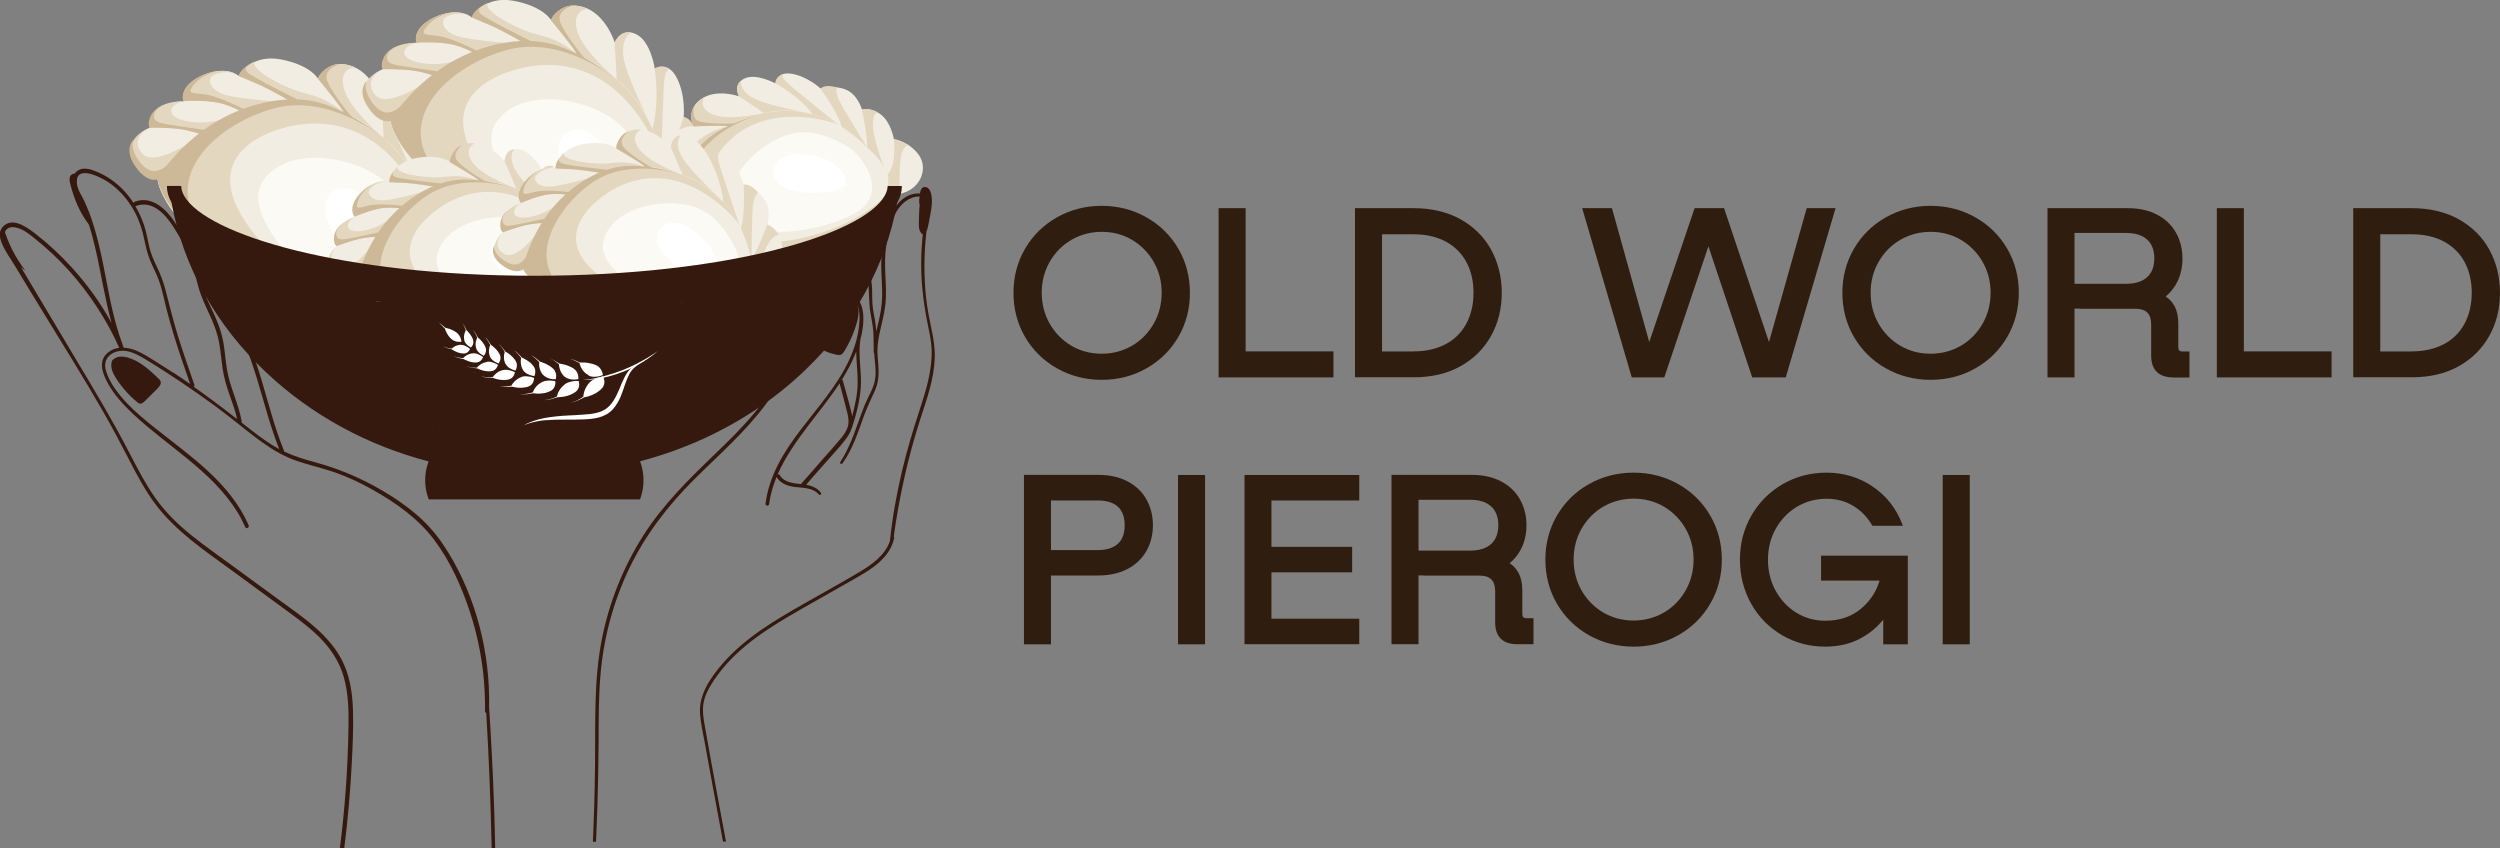 <svg viewBox="0 0 245.96 83.47" xmlns="http://www.w3.org/2000/svg" data-name="Layer 1" id="Layer_1">
  <rect x="0" y="0" width="245.96" height="83.47" fill="#808080" stroke="none"/>
  <defs>
    <style>
      .cls-1 {
        fill: #e4d7bf;
      }

      .cls-2 {
        fill: #fff;
      }

      .cls-3 {
        fill: #f1ede3;
      }

      .cls-4 {
        fill: #fcfaf4;
      }

      .cls-5 {
        fill: #cdb998;
      }

      .cls-6 {
        fill: #35190e;
      }

      .cls-7 {
        fill: #2f1e10;
      }
    </style>
  </defs>
  <g>
    <path d="M2.5,26.63c-1.03-.7-1.85-1.71-2.32-2.86-.1-.24-.18-.5-.18-.76,0-.26,.11-.53,.33-.68,.44,1.56,1.19,3.03,2.17,4.3Z" class="cls-6"></path>
    <g>
      <path d="M17.06,36.68c-.61-.4-1.23-.79-1.85-1.18-.56-.34-1.12-.71-1.72-.97-.43-.19-.9-.31-1.36-.33,.01-.04,.01-.09-.01-.14-.02-.05-.05-.1-.07-.16,0-.02,0-.04-.01-.07-.98-2.59-1.38-5.34-1.93-8.04-.28-1.34-.59-2.68-1.02-3.99-.21-.65-.46-1.28-.74-1.91-.27-.6-.76-1.24-.79-1.92-.1-1.76,2.22-.6,2.95-.14,1.01,.64,1.85,1.54,2.48,2.56,.68,1.09,1.03,2.26,1.28,3.51,.15,.72,.34,1.4,.65,2.07,.31,.67,.63,1.31,.85,2.02,.25,.81,.41,1.63,.62,2.45,.22,.85,.46,1.69,.71,2.52,.49,1.62,1.06,3.22,1.61,4.82-.54-.38-1.09-.74-1.64-1.11Zm2,1.36c.06-.04,.09-.11,.06-.19-.55-1.58-1.1-3.15-1.6-4.75-.48-1.54-.85-3.1-1.26-4.65-.2-.74-.46-1.45-.8-2.15-.34-.7-.64-1.38-.81-2.15-.15-.7-.27-1.41-.51-2.09-.2-.58-.46-1.15-.77-1.69-.02-.03-.04-.06-.06-.09,.02,0,.04,0,.06-.01,1.63-.62,2.93,.85,3.71,2.08,.88,1.39,1.67,2.82,2.07,4.43,.2,.82,.38,1.63,.69,2.41,.29,.73,.63,1.44,.95,2.15,.34,.77,.62,1.55,.77,2.38,.15,.82,.21,1.65,.33,2.47,.13,.92,.39,1.8,.7,2.68,.28,.78,.57,1.56,.74,2.37-1.4-1.1-2.81-2.17-4.27-3.19Zm8.09,5.97c-1.16-.68-2.23-1.52-3.28-2.36-.04-.03-.08-.06-.12-.1,.02-.04,.03-.08,.02-.14-.31-1.72-1.14-3.29-1.43-5.01-.15-.89-.21-1.8-.36-2.7-.15-.83-.41-1.61-.74-2.38-.34-.79-.74-1.55-1.06-2.35-.09-.21-.16-.43-.22-.65,0,0,.01,0,.02,.01,1.03,.49,1.78,1.46,2.41,2.39,.64,.93,1.17,1.94,1.62,2.98,.95,2.2,1.55,4.53,2.23,6.82,.36,1.24,.76,2.47,1.23,3.66-.1-.05-.21-.11-.31-.18Zm21.57,39.45c-.06-3.08-.17-6.16-.33-9.25-.08-1.55-.17-3.1-.27-4.65,.11-5.27-1.25-10.71-4.02-15.21-.69-1.13-1.49-2.18-2.44-3.1-.95-.92-2.02-1.71-3.12-2.42-2.32-1.48-4.81-2.61-7.47-3.33-1.08-.29-2.13-.61-3.12-1.08,0-.03,0-.05-.01-.08-1.85-4.5-2.36-9.59-5.13-13.69-.68-1.02-1.51-2.11-2.65-2.64-.11-.05-.22,.01-.26,.1-.16-.55-.28-1.12-.43-1.68-.44-1.61-1.3-3.06-2.19-4.45-.84-1.31-2.29-2.78-4.01-2.14-.07,.03-.11,.07-.13,.13-.57-.88-1.3-1.66-2.16-2.27-.5-.35-1.05-.65-1.62-.87-.51-.2-1.15-.38-1.66-.08-.15,.09-.27,.2-.37,.34-.21,.31-.27,.74-.2,1.12,.13,.71,.59,1.35,.88,1.99,.28,.61,.52,1.23,.73,1.88,.24,.74,.44,1.5,.62,2.27,.58,2.47,.94,4.99,1.62,7.43-1.09-1.99-2.42-3.83-3.96-5.51-1.05-1.15-2.19-2.22-3.42-3.18-.77-.61-2.23-1.75-3.21-.89-.11,.1-.19,.2-.25,.31t0,0s0,0,0,0,0,0,0,.01c-.08,.16-.12,.35-.13,.53v.05c0,.28,.06,.57,.17,.83,.31,.77,.83,1.47,1.26,2.18,.98,1.63,1.97,3.26,2.97,4.88,1.94,3.16,3.9,6.31,5.75,9.53,.89,1.55,1.72,3.12,2.54,4.71,.77,1.5,1.57,3,2.58,4.36,2.04,2.72,4.95,4.65,7.66,6.63,1.53,1.12,3.06,2.24,4.6,3.37,1.3,.96,2.64,1.89,3.8,3.02,1.17,1.15,2.06,2.47,2.5,4.06,.46,1.68,.48,3.43,.44,5.15-.07,3.88-.35,7.77-.84,11.62h.43c.34-2.72,.59-5.45,.73-8.17,.09-1.76,.18-3.53,.13-5.29-.04-1.58-.25-3.18-.9-4.64-1.27-2.83-4.02-4.6-6.44-6.37-1.47-1.08-2.95-2.15-4.42-3.23-1.4-1.03-2.83-2.02-4.18-3.11-1.32-1.07-2.53-2.25-3.51-3.64-.97-1.37-1.73-2.86-2.5-4.34-1.62-3.14-3.43-6.17-5.25-9.2-1.83-3.06-3.64-6.11-5.47-9.17h0s0,0,0,0c-.07-.11-.13-.22-.2-.33-.44-.73-1.02-1.49-1.31-2.3-.09-.26-.15-.56-.06-.82H.49c.03-.1,.08-.19,.16-.26,.24-.24,.59-.25,.9-.19,.71,.14,1.3,.63,1.85,1.07,.6,.48,1.18,.98,1.75,1.51,2.25,2.1,4.13,4.59,5.61,7.29,.35,.64,.67,1.3,.97,1.97-.43,.05-.84,.22-1.18,.53-.94,.84-.42,2.1,.1,3.03,.62,1.1,1.49,2.05,2.41,2.92,3.41,3.21,7.77,5.61,10.29,9.67,.3,.48,.55,.98,.78,1.49,.1,.23,.43,.03,.33-.19-1.85-4.21-5.77-6.82-9.25-9.59-.93-.75-1.86-1.51-2.69-2.38-.84-.89-1.69-1.95-2.07-3.14-.19-.6-.14-1.21,.37-1.63,.45-.37,1.07-.48,1.63-.39,.65,.11,1.25,.44,1.81,.78,.59,.35,1.17,.72,1.75,1.09,2.32,1.49,4.59,3.06,6.76,4.76,2.02,1.57,3.95,3.32,6.41,4.17,1.28,.44,2.61,.72,3.89,1.18,1.26,.45,2.48,1.03,3.64,1.69,2.27,1.28,4.44,2.81,6.02,4.92,1.58,2.1,2.68,4.59,3.5,7.07,.83,2.52,1.33,5.18,1.45,7.83,.03,.65,.05,1.3,.04,1.94,0,.09,.05,.15,.12,.17,.26,4.43,.44,8.87,.53,13.3h.34Z" class="cls-6"></path>
      <path d="M10.99,35.6c-.16,.58,.14,1.18,.47,1.69,.57,.87,1.27,1.65,2.07,2.3,.06,.05,.13,.1,.21,.12,.18,.04,.35-.1,.49-.23,.41-.41,.83-.82,1.24-1.23,.2-.2,.42-.46,.33-.73-.04-.11-.13-.2-.21-.28-.91-.87-1.87-1.76-3.08-2.08-.32-.08-.66-.12-.98-.02-.31,.1-.59,.37-.53,.46Z" class="cls-6"></path>
      <path d="M7.47,17.16c-.17-.16-.47-.03-.57,.19s-.05,.46,0,.69c.36,1.48,.95,2.91,1.89,4.11-.04-.87-.53-1.65-.93-2.43-.4-.78-.73-1.69-.39-2.55Z" class="cls-6"></path>
    </g>
  </g>
  <g>
    <rect transform="translate(.93 65.61) rotate(-45)" ry="1.43" rx="1.43" height="2.87" width="11.59" y="30.25" x="73.87" class="cls-6"></rect>
    <g>
      <g>
        <path d="M15.49,17.55s-2,.15-2.39-2.09c-.39-2.23,1.66-2.9,1.66-2.9,0,0-.6-2.38,3.36-2.6,0,0-.14-1.83,2.1-2.66s3.27,.18,3.27,.18c0,0,1.15-2.19,4.12-1.64,2.97,.56,3.68,1.91,3.68,1.91,0,0,.89-1.96,3.13-1.31,2.25,.65,3.13,3.5,3.13,3.5,0,0,.64-1.52,2.1-.82,1.46,.7,1.84,3.39,1.84,3.39,0,0,1.29-.84,2.18,.94,.89,1.78,.66,3.8,.66,3.8,0,0,1.21,.84,1.72,2.42,.51,1.59-.71,3.15-.71,3.15,0,0,.93,.71,.92,2.25-.01,1.54-1.42,3.02-1.42,3.02,0,0,.88,1.62,.31,3.57-.58,1.95-3.21,2.78-5.19,1.07-1.98-1.71-24.46-15.2-24.46-15.2Z" class="cls-3"></path>
        <path d="M15.49,17.55s8.91-12.45,20.33-5.36c11.42,7.09,4.13,20.56,4.13,20.56,0,0-3.07,1.14-13.75-4.74-10.68-5.88-10.71-10.46-10.71-10.46Z" class="cls-3"></path>
        <path d="M42.12,21.58s-.36-4.51-4.36-7.99c-4-3.47-9.25-4.37-12.83-3.01-3.58,1.37-6.54,3.35-9.43,6.96,0,0,.02,2.76,5.52,7.14,5.5,4.37,11.71,6.5,11.93,6.59,.22,.09,5.1,2.21,7.01,1.48,0,0,.89-1.95,1.15-2.76,0,0-1.14,1.33-2.38,1.45-1.24,.13-8.04-1.55-13.57-8.26-5.53-6.72-.82-9.81,3.36-10.75,4.18-.94,7.8,.54,10.33,3.41,2.53,2.86,3.28,5.74,3.28,5.74Z" class="cls-1"></path>
        <path d="M38.16,18.12c-2.77-2.66-9.55-4-12.2-.45-2.65,3.55,4.91,10.83,9.21,12.3,4.3,1.47,5.71-3.92,5.5-5.72-.2-1.8-.64-4.33-2.52-6.13Z" class="cls-4"></path>
        <path d="M36.14,19.72c-1.6-2.04-4.59-1.41-4.06,1.4,.53,2.81,3.83,5.91,4.83,5.62,1-.29,2.17-3.27-.77-7.02Z" class="cls-2"></path>
        <path d="M19.74,13.32s-2.97,2.27-4.25,4.22c0,0-1.11,.18-1.91-.89s-1.45-2.99,1.18-4.1c0,0-2.07,.93-.8,2.52,1.27,1.59,5.79-1.76,5.79-1.76Z" class="cls-1"></path>
        <path d="M18.12,9.96s-2.21-.09-2.98,1.11c-.77,1.2-.38,1.49-.38,1.49,0,0,3.13-.15,5.11,.67,0,0,1.6-1.19,3.38-1.94,0,0-2.32,1.09-4.74,.66-2.42-.43-1.9-1.72-.39-2Z" class="cls-1"></path>
        <path d="M23.17,7.27s-1.21-.8-3.4,.21c-2.19,1.01-1.81,2.56-1.65,2.48s2.06-.13,3.44,.17c1.38,.3,2.27,.9,2.27,.9,0,0,1.44-.76,3.68-1.02,0,0-2.79-.16-4.86-.56-2.07-.4-2.3-1.67-1.71-2.01,.59-.34,1.54-.47,2.23-.17Z" class="cls-1"></path>
        <path d="M25.09,6.08c.11-.12-1.27,.45-1.6,1.4,0,0,2.73,1.04,5.09,2.51,0,0,3.09-.02,5.26,1.14,0,0-1.34-1.37-3.64-1.9-2.3-.54-5.72-2.48-5.11-3.15Z" class="cls-1"></path>
        <path d="M32.86,6.4s-1.23,.38-1.58,1.35c0,0,2.39,2.89,2.56,3.38,0,0,1.74,.44,4.34,2.83,0,0-3.6-2.92-4.29-5.07-.69-2.16,.99-2.27,.99-2.27,0,0-1.04-.54-2.02-.21Z" class="cls-1"></path>
        <path d="M39.16,8.97s-1.02-.36-1.62,.98c0,0,.12,1.84,.21,3.64,0,0,1.45,1.01,2.88,3.45,0,0-2.08-4.11-2.25-5.88-.16-1.77,.78-2.19,.78-2.19Z" class="cls-1"></path>
        <path d="M41.48,12.52s.54,3.17-.23,5.9c0,0,.83,1.82,.91,3.51,0,0-.07-.24,.08-4.02,.15-3.78,.06-5.25,.7-5.34,0,0-.84-.57-1.46-.04Z" class="cls-1"></path>
        <path d="M44.32,17.26s-1.09,3.61-2.14,4.86c0,0,.16,2.47-.14,4.06,0,0,1.71-4.52,2.36-5.93,.65-1.41,1.24-1.47,1.24-1.47,0,0-.45-1.4-1.32-1.52Z" class="cls-1"></path>
        <path d="M45.33,22.84s-1.8,2.15-3.29,3.34c0,0-.12,2.07-.75,3.24,0,0,1.71-2.91,3.11-4.14,1.4-1.23,1.83-.69,1.83-.69,0,0-.07-1.13-.89-1.75Z" class="cls-1"></path>
        <path d="M44.83,28.11s-2.2,2.21-3.83,2l-1.05,2.65s3.1-2.53,4.22-2.84c1.11-.32,1.16,.17,1.16,.17,0,0-.03-.86-.5-1.97Z" class="cls-1"></path>
        <path d="M37.75,13.59s-3.57-2.99-6.96-3.64c-3.39-.65-7.58,.55-10.65,2.76-3.07,2.21-4.64,4.83-4.64,4.83,0,0,.02,2.33,4.74,6.49,4.72,4.16,11.21,6.6,11.21,6.6,0,0-8.96-4.11-12.05-8.86-3.09-4.76,1.97-9.55,7.5-11.09,5.52-1.54,10.86,2.91,10.86,2.91Z" class="cls-5"></path>
        <path d="M13.41,13.46s-1.43,.93-.14,2.84c1.28,1.91,2.35,1.3,2.35,1.3l1.29-1.94s-.61,1.14-1.78,1.17-2.83-2.62-1.73-3.38Z" class="cls-5"></path>
        <path d="M16.18,10.28s-.99,.3-1.37,1.16c-.38,.86-.05,1.12-.05,1.12,0,0,1.87,0,2.87,.13,1,.13,2.02,.49,2.02,.49,0,0,.54-.4,.52-.4-.02,0-1.45-.19-2.68-.39-1.22-.2-2.18-.25-2.31-.76s.17-.95,1-1.35Z" class="cls-5"></path>
        <path d="M23.83,11.03s0,0-.03-.02c-.21-.12-1.5-.83-2.83-.99-1.45-.18-2.92-.07-2.92-.07,0,0-.4-.89,.72-1.84,1.12-.95,2.58-1.11,2.58-1.11,0,0-1.45,.33-2.22,1.26-.77,.93-.32,.89,.95,1.01,1.27,.13,4.01,1.47,4.12,1.61,.11,.15-.37,.14-.37,.14Z" class="cls-5"></path>
        <path d="M28.31,9.81s-1.99-1.13-2.83-1.49c-.84-.36-1.99-.84-1.99-.84,0,0,.04-.54,1.08-1.18,0,0-.65,.31-.25,.79,.4,.47,4.96,2.7,4.96,2.7,0,0-.64,.41-.98,.02Z" class="cls-5"></path>
        <path d="M33.4,6.31s-.62-.1-1.36,.48c-.74,.58-.75,.96-.75,.96,0,0,.88,1.07,1.37,1.7,.49,.63,1.02,1.3,1.24,1.76l.73,.33s-2.47-2.95-2.51-3.92,1.28-1.31,1.28-1.31Z" class="cls-5"></path>
      </g>
      <g>
        <path d="M38.42,11.79s-2,.15-2.39-2.09c-.39-2.23,1.66-2.9,1.66-2.9,0,0-.6-2.38,3.36-2.6,0,0-.14-1.83,2.1-2.66s3.27,.18,3.27,.18c0,0,1.15-2.19,4.12-1.64,2.97,.56,3.68,1.91,3.68,1.91,0,0,.89-1.96,3.13-1.31,2.25,.65,3.13,3.5,3.13,3.5,0,0,.64-1.52,2.1-.82,1.46,.7,1.84,3.39,1.84,3.39,0,0,1.29-.84,2.18,.94,.89,1.78,.66,3.8,.66,3.8,0,0,1.21,.84,1.72,2.42,.51,1.59-.71,3.15-.71,3.15,0,0,.93,.71,.92,2.25-.01,1.54-1.42,3.02-1.42,3.02,0,0,.88,1.62,.31,3.57-.58,1.95-3.21,2.78-5.19,1.07-1.98-1.71-24.46-15.2-24.46-15.2Z" class="cls-3"></path>
        <path d="M38.42,11.79S47.33-.65,58.75,6.44c11.42,7.09,4.13,20.56,4.13,20.56,0,0-3.07,1.14-13.75-4.74-10.68-5.88-10.71-10.46-10.71-10.46Z" class="cls-3"></path>
        <path d="M65.04,15.82s-.36-4.51-4.36-7.99c-4-3.47-9.25-4.37-12.83-3.01-3.58,1.37-6.54,3.35-9.43,6.96,0,0,.02,2.76,5.52,7.14,5.5,4.37,11.71,6.5,11.93,6.59,.22,.09,5.1,2.21,7.01,1.48,0,0,.89-1.95,1.15-2.76,0,0-1.14,1.33-2.38,1.45-1.24,.13-8.04-1.55-13.57-8.26-5.53-6.72-.82-9.81,3.36-10.75,4.18-.94,7.8,.54,10.33,3.41,2.53,2.86,3.28,5.74,3.28,5.74Z" class="cls-1"></path>
        <path d="M61.09,12.37c-2.77-2.66-9.55-4-12.2-.45-2.65,3.55,4.91,10.83,9.21,12.3,4.3,1.47,5.71-3.92,5.5-5.72s-.64-4.33-2.52-6.13Z" class="cls-4"></path>
        <path d="M59.07,13.97c-1.6-2.04-4.59-1.41-4.06,1.4,.53,2.81,3.83,5.91,4.83,5.62,1-.29,2.17-3.27-.77-7.02Z" class="cls-2"></path>
        <path d="M42.67,7.57s-2.97,2.27-4.25,4.22c0,0-1.11,.18-1.91-.89s-1.45-2.99,1.18-4.1c0,0-2.07,.93-.8,2.52,1.27,1.59,5.79-1.76,5.79-1.76Z" class="cls-1"></path>
        <path d="M41.05,4.21s-2.21-.09-2.98,1.11c-.77,1.2-.38,1.49-.38,1.49,0,0,3.13-.15,5.11,.67,0,0,1.6-1.19,3.38-1.94,0,0-2.32,1.09-4.74,.66-2.42-.43-1.9-1.72-.39-2Z" class="cls-1"></path>
        <path d="M46.1,1.52s-1.21-.8-3.4,.21c-2.19,1.01-1.81,2.56-1.65,2.48s2.06-.13,3.44,.17c1.38,.3,2.27,.9,2.27,.9,0,0,1.44-.76,3.68-1.02,0,0-2.79-.16-4.86-.56-2.07-.4-2.3-1.67-1.71-2.01,.59-.34,1.54-.47,2.23-.17Z" class="cls-1"></path>
        <path d="M48.02,.32c.11-.12-1.27,.45-1.6,1.4,0,0,2.73,1.04,5.09,2.51,0,0,3.09-.02,5.26,1.14,0,0-1.34-1.37-3.64-1.9-2.3-.54-5.72-2.48-5.11-3.15Z" class="cls-1"></path>
        <path d="M55.79,.65s-1.23,.38-1.58,1.35c0,0,2.39,2.89,2.56,3.38,0,0,1.74,.44,4.34,2.83,0,0-3.6-2.92-4.29-5.07-.69-2.16,.99-2.27,.99-2.27,0,0-1.04-.54-2.02-.21Z" class="cls-1"></path>
        <path d="M62.09,3.22s-1.02-.36-1.62,.98c0,0,.12,1.84,.21,3.64,0,0,1.45,1.01,2.88,3.45,0,0-2.08-4.11-2.25-5.88-.16-1.77,.78-2.19,.78-2.19Z" class="cls-1"></path>
        <path d="M64.41,6.77s.54,3.17-.23,5.9c0,0,.83,1.82,.91,3.51,0,0-.07-.24,.08-4.02,.15-3.78,.06-5.25,.7-5.34,0,0-.84-.57-1.46-.04Z" class="cls-1"></path>
        <path d="M67.25,11.51s-1.09,3.61-2.14,4.86c0,0,.16,2.47-.14,4.06,0,0,1.71-4.52,2.36-5.93,.65-1.41,1.24-1.47,1.24-1.47,0,0-.45-1.4-1.32-1.52Z" class="cls-1"></path>
        <path d="M68.26,17.08s-1.8,2.15-3.29,3.34c0,0-.12,2.07-.75,3.24,0,0,1.71-2.91,3.11-4.14,1.4-1.23,1.83-.69,1.83-.69,0,0-.07-1.13-.89-1.75Z" class="cls-1"></path>
        <path d="M67.76,22.36s-2.2,2.21-3.83,2l-1.05,2.65s3.1-2.53,4.22-2.84c1.11-.32,1.16,.17,1.16,.17,0,0-.03-.86-.5-1.97Z" class="cls-1"></path>
        <path d="M60.68,7.84s-3.57-2.99-6.96-3.64c-3.39-.65-7.58,.55-10.65,2.76-3.07,2.21-4.64,4.83-4.64,4.83,0,0,.02,2.33,4.74,6.49,4.72,4.16,11.21,6.6,11.21,6.6,0,0-8.96-4.11-12.05-8.86-3.09-4.76,1.97-9.55,7.5-11.09,5.52-1.54,10.86,2.91,10.86,2.91Z" class="cls-5"></path>
        <path d="M36.34,7.7s-1.43,.93-.14,2.84c1.28,1.91,2.35,1.3,2.35,1.3l1.29-1.94s-.61,1.14-1.78,1.17-2.83-2.62-1.73-3.38Z" class="cls-5"></path>
        <path d="M39.11,4.52s-.99,.3-1.37,1.16c-.38,.86-.05,1.12-.05,1.12,0,0,1.87,0,2.87,.13,1,.13,2.02,.49,2.02,.49,0,0,.54-.4,.52-.4-.02,0-1.45-.19-2.68-.39-1.22-.2-2.18-.25-2.31-.76s.17-.95,1-1.35Z" class="cls-5"></path>
        <path d="M46.76,5.28s0,0-.03-.02c-.21-.12-1.5-.83-2.83-.99-1.45-.18-2.92-.07-2.92-.07,0,0-.4-.89,.72-1.84,1.12-.95,2.58-1.11,2.58-1.11,0,0-1.45,.33-2.22,1.26-.77,.93-.32,.89,.95,1.01,1.27,.13,4.01,1.47,4.12,1.61,.11,.15-.37,.14-.37,.14Z" class="cls-5"></path>
        <path d="M51.24,4.05s-1.99-1.13-2.83-1.49c-.84-.36-1.99-.84-1.99-.84,0,0,.04-.54,1.08-1.18,0,0-.65,.31-.25,.79,.4,.47,4.96,2.7,4.96,2.7,0,0-.64,.41-.98,.02Z" class="cls-5"></path>
        <path d="M56.33,.56s-.62-.1-1.36,.48c-.74,.58-.75,.96-.75,.96,0,0,.88,1.07,1.37,1.7,.49,.63,1.02,1.3,1.24,1.76l.73,.33s-2.47-2.95-2.51-3.92,1.28-1.31,1.28-1.31Z" class="cls-5"></path>
      </g>
      <g>
        <path d="M66.83,27.34s-.88,1.36-2.51,.52c-1.62-.84-1.05-2.48-1.05-2.48,0,0-1.82-.77-.03-3.43,0,0-1.25-.8-.68-2.64,.57-1.84,1.71-2.01,1.71-2.01,0,0-.85-1.81,.96-3.44,1.81-1.63,3.02-1.43,3.02-1.43,0,0-.82-1.52,.69-2.65,1.52-1.12,3.77-.3,3.77-.3,0,0-.67-1.15,.5-1.74,1.16-.59,3.08,.47,3.08,.47,0,0,.09-1.24,1.67-.94,1.57,.3,2.76,1.43,2.76,1.43,0,0,1.13-.37,2.4,.08,1.27,.45,1.68,2,1.68,2,0,0,.91-.25,1.89,.51,.98,.76,1.25,2.39,1.25,2.39,0,0,1.47,.22,2.44,1.54s.22,3.42-1.84,3.85c-2.06,.44-21.69,8.27-21.69,8.27Z" class="cls-3"></path>
        <path d="M66.83,27.34s-3.64-11.79,6.49-15.66c10.12-3.87,15.21,7.39,15.21,7.39,0,0-.76,2.53-9.75,6.51-8.99,3.98-11.94,1.76-11.94,1.76Z" class="cls-3"></path>
        <path d="M82.42,12.23s-3.07-1.97-7.25-1.1c-4.18,.87-7.32,3.8-8.19,6.76-.87,2.96-1.04,5.83-.14,9.45,0,0,1.78,1.34,7.27-.06,5.49-1.4,9.89-4.34,10.05-4.44s3.91-2.19,4.37-3.77c0,0-.81-1.52-1.21-2.08,0,0,.29,1.38-.23,2.24-.53,.86-4.92,4.4-11.93,4.67-7.01,.27-6.69-4.27-5.26-7.41,1.43-3.14,4.16-4.74,7.23-4.96,3.07-.22,5.28,.7,5.28,.7Z" class="cls-1"></path>
        <path d="M78.27,13.08c-3.06,.48-7.23,4.17-6.24,7.61,.98,3.44,9.34,2.13,12.39,.09,3.04-2.04,.27-5.58-.98-6.32-1.25-.75-3.09-1.7-5.16-1.38Z" class="cls-4"></path>
        <path d="M78.31,15.16c-2.09,.03-3.15,2.25-1.09,3.29,2.06,1.03,5.66,.43,5.96-.35,.3-.78-1.04-2.99-4.88-2.94Z" class="cls-2"></path>
        <path d="M66.2,22.56s0,3.01,.64,4.79c0,0-.42,.8-1.5,.79-1.08-.01-2.63-.53-2.06-2.75,0,0-.42,1.78,1.23,1.75s1.7-4.57,1.7-4.57Z" class="cls-1"></path>
        <path d="M63.25,21.95s-1.14,1.38-.74,2.45c.4,1.08,.77,.97,.77,.97,0,0,1.43-2.08,2.93-2.95,0,0,.02-1.61,.4-3.11,0,0-.43,2.02-1.89,3.36-1.46,1.34-2.03,.38-1.47-.73Z" class="cls-1"></path>
        <path d="M63.99,17.4s-1.1,.39-1.52,2.28c-.42,1.9,.76,2.41,.78,2.27s.92-1.38,1.79-2.12c.87-.74,1.69-1.02,1.69-1.02,0,0,.22-1.3,1.15-2.86,0,0-1.46,1.71-2.74,2.84-1.27,1.13-2.19,.66-2.12,.12,.07-.54,.45-1.22,.98-1.52Z" class="cls-1"></path>
        <path d="M64.16,15.59c-.02-.12-.33,1.03,.12,1.71,0,0,2-1.24,4.1-2.04,0,0,1.5-1.99,3.3-2.82,0,0-1.53,.19-3,1.41s-4.38,2.46-4.52,1.74Z" class="cls-1"></path>
        <path d="M68.17,10.76s-.36,.97,.09,1.67c0,0,3.02-.12,3.42,0,0,0,1.13-.9,3.94-1.4,0,0-3.63,.89-5.35,.28s-.98-1.74-.98-1.74c0,0-.86,.4-1.12,1.19Z" class="cls-1"></path>
        <path d="M72.89,7.97s-.73,.48-.16,1.52c0,0,1.24,.82,2.44,1.64,0,0,1.35-.44,3.62-.16,0,0-3.66-.67-4.87-1.43-1.22-.76-1.02-1.57-1.02-1.57Z" class="cls-1"></path>
        <path d="M76.3,8.22s2.3,1.2,3.67,3.03c0,0,1.57,.36,2.69,1.13,0,0-.19-.08-2.54-2.02-2.35-1.94-3.34-2.6-3.09-3.06,0,0-.77,.26-.74,.92Z" class="cls-1"></path>
        <path d="M80.72,8.71s1.78,2.46,2.08,3.75c0,0,1.67,1.1,2.53,2.07,0,0-2.07-3.31-2.65-4.41-.59-1.1-.33-1.51-.33-1.51,0,0-1.12-.39-1.62,.11Z" class="cls-1"></path>
        <path d="M84.79,10.78s.5,2.21,.54,3.74c0,0,1.27,1.09,1.71,2.07,0,0-1.03-2.52-1.14-4.02-.11-1.5,.45-1.51,.45-1.51,0,0-.76-.5-1.56-.28Z" class="cls-1"></path>
        <path d="M87.93,13.68s.34,2.49-.59,3.43l1.18,1.97s-.11-3.23,.23-4.09c.34-.87,.67-.66,.67-.66,0,0-.57-.4-1.5-.64Z" class="cls-1"></path>
        <path d="M75.16,11.13s-3.66,.83-5.73,2.69c-2.07,1.86-3.35,5.13-3.43,8.18-.08,3.05,.83,5.34,.83,5.34,0,0,1.5,1.13,6.48,.13,4.98-1,9.7-3.97,9.7-3.97,0,0-7.01,3.74-11.57,3.4-4.56-.34-5.16-5.93-3.46-10.22,1.71-4.29,7.17-5.55,7.17-5.55Z" class="cls-5"></path>
        <path d="M63.19,26.68s-.1,1.37,1.76,1.48c1.85,.11,1.98-.88,1.98-.88l-.61-1.78s.43,.95-.11,1.71c-.55,.76-3.06,.54-3.01-.54Z" class="cls-5"></path>
        <path d="M62.5,23.35s-.29,.78,.07,1.45,.7,.58,.7,.58c0,0,.91-1.2,1.48-1.78s1.3-1.06,1.3-1.06c0,0,0-.54,0-.53,0,.02-.83,.84-1.55,1.53-.72,.69-1.22,1.28-1.62,1.11-.4-.16-.53-.58-.38-1.3Z" class="cls-5"></path>
        <path d="M66.72,18.81s0,0-.02,.01c-.18,.07-1.26,.56-2.01,1.33-.82,.84-1.47,1.84-1.47,1.84,0,0-.77-.18-.83-1.36-.06-1.18,.54-2.2,.54-2.2,0,0-.5,1.09-.28,2.04,.22,.95,.41,.64,1.11-.11,.7-.75,2.9-1.86,3.04-1.85,.15,0-.09,.3-.09,.3Z" class="cls-5"></path>
        <path d="M68.13,15.34s-1.7,.72-2.34,1.09-1.51,.87-1.51,.87c0,0-.33-.29-.23-1.27,0,0-.11,.57,.39,.54,.5-.02,4.15-1.87,4.15-1.87,0,0-.05,.61-.46,.64Z" class="cls-5"></path>
        <path d="M68.36,10.37s-.37,.35-.36,1.11c.01,.76,.25,.95,.25,.95,0,0,1.11-.04,1.76-.05,.64,0,1.34-.02,1.74,.06l.57-.3s-3.1,.14-3.74-.3c-.64-.45-.22-1.46-.22-1.46Z" class="cls-5"></path>
      </g>
      <g>
        <path d="M35.08,27.77s-1.47,.67-2.39-.91c-.92-1.58,.44-2.66,.44-2.66,0,0-1.12-1.63,1.82-2.9,0,0-.62-1.35,.85-2.59,1.47-1.25,2.52-.78,2.52-.78,0,0,.26-1.98,2.66-2.39,2.4-.41,3.31,.42,3.31,.42,0,0,.13-1.73,2.01-1.86,1.88-.13,3.34,1.78,3.34,1.78,0,0,.06-1.33,1.36-1.2,1.3,.13,2.34,2.05,2.34,2.05,0,0,.74-.99,1.91,.1,1.17,1.1,1.56,2.69,1.56,2.69,0,0,1.15,.29,1.98,1.35,.83,1.06,.34,2.58,.34,2.58,0,0,.9,.28,1.32,1.45,.42,1.17-.23,2.68-.23,2.68,0,0,1.12,.97,1.23,2.61s-1.65,3-3.63,2.26c-1.98-.74-22.74-4.68-22.74-4.68Z" class="cls-3"></path>
        <path d="M35.08,27.77s3.26-11.9,13.88-9.73c10.62,2.18,8.86,14.4,8.86,14.4,0,0-2,1.72-11.72,.25-9.72-1.47-11.02-4.93-11.02-4.93Z" class="cls-3"></path>
        <path d="M56.34,23.39s-1.53-3.31-5.53-4.82c-3.99-1.51-8.22-.72-10.54,1.31-2.32,2.03-4.01,4.36-5.19,7.9,0,0,.78,2.08,6.17,3.86,5.38,1.77,10.67,1.65,10.86,1.65s4.48,.25,5.71-.83c0,0,.13-1.72,.1-2.41,0,0-.49,1.32-1.4,1.76-.9,.44-6.51,1.07-12.57-2.46-6.06-3.54-3.35-7.19-.46-9.07,2.9-1.88,6.05-1.76,8.76-.3,2.71,1.46,4.08,3.42,4.08,3.42Z" class="cls-1"></path>
        <path d="M52.38,21.88c-2.84-1.24-8.34-.36-9.35,3.06-1.01,3.43,6.74,6.82,10.4,6.73,3.66-.08,3.22-4.56,2.57-5.86-.65-1.3-1.69-3.1-3.61-3.93Z" class="cls-4"></path>
        <path d="M51.3,23.66c-1.78-1.1-3.86,.21-2.68,2.19,1.18,1.98,4.54,3.4,5.22,2.91,.68-.5,.73-3.08-2.54-5.1Z" class="cls-2"></path>
        <path d="M37.11,23.39s-1.62,2.54-2.03,4.38c0,0-.79,.45-1.69-.14-.9-.59-1.93-1.86-.25-3.43,0,0-1.31,1.28,.1,2.13s3.89-2.95,3.89-2.95Z" class="cls-1"></path>
        <path d="M34.95,21.3s-1.7,.55-1.95,1.67c-.24,1.12,.13,1.23,.13,1.23,0,0,2.32-.99,4.05-.92,0,0,.88-1.35,2.01-2.41,0,0-1.45,1.47-3.4,1.82-1.95,.35-1.92-.77-.85-1.4Z" class="cls-1"></path>
        <path d="M38.02,17.86s-1.14-.27-2.51,1.11c-1.37,1.38-.65,2.44-.56,2.34s1.52-.67,2.65-.83c1.13-.16,1.97,.05,1.97,.05,0,0,.88-.98,2.5-1.8,0,0-2.15,.66-3.84,.93-1.68,.27-2.21-.62-1.85-1.04,.35-.42,1.03-.78,1.64-.75Z" class="cls-1"></path>
        <path d="M39.13,16.42c.05-.12-.83,.69-.82,1.51,0,0,2.36,.03,4.55,.48,0,0,2.33-.88,4.3-.61,0,0-1.4-.66-3.29-.42s-5.02-.28-4.75-.96Z" class="cls-1"></path>
        <path d="M45.11,14.5s-.82,.63-.82,1.46c0,0,2.61,1.52,2.88,1.84,0,0,1.44-.15,4.07,.93,0,0-3.54-1.2-4.66-2.64s.11-1.99,.11-1.99c0,0-.94-.12-1.58,.4Z" class="cls-1"></path>
        <path d="M50.59,14.68s-.87,.02-.95,1.19c0,0,.61,1.35,1.17,2.7,0,0,1.38,.36,3.14,1.81,0,0-2.72-2.53-3.34-3.82-.62-1.29-.02-1.87-.02-1.87Z" class="cls-1"></path>
        <path d="M53.33,16.72s1.29,2.25,1.47,4.53c0,0,1.13,1.15,1.67,2.4,0,0-.12-.17-1.06-3.07-.94-2.9-1.42-3.98-.96-4.24,0,0-.79-.19-1.11,.38Z" class="cls-1"></path>
        <path d="M56.8,19.51s.18,3.03-.26,4.28c0,0,.81,1.83,1.03,3.11,0,0,.03-3.9,.13-5.14,.1-1.24,.53-1.46,.53-1.46,0,0-.73-.93-1.43-.78Z" class="cls-1"></path>
        <path d="M59.12,23.45s-.76,2.13-1.56,3.45c0,0,.49,1.6,.34,2.66,0,0,.48-2.68,1.19-4,.71-1.32,1.19-1.03,1.19-1.03,0,0-.37-.83-1.16-1.08Z" class="cls-1"></path>
        <path d="M60.21,27.58s-1.05,2.29-2.34,2.58l-.06,2.3s1.64-2.78,2.4-3.33c.75-.55,.92-.2,.92-.2,0,0-.26-.64-.92-1.35Z" class="cls-1"></path>
        <path d="M50.81,18.57s-3.53-1.26-6.28-.81c-2.75,.45-5.58,2.53-7.29,5.06-1.71,2.53-2.16,4.95-2.16,4.95,0,0,.66,1.76,5.4,3.59,4.73,1.83,10.32,1.86,10.32,1.86,0,0-7.92-.61-11.59-3.34-3.67-2.73-1.17-7.78,2.57-10.48,3.75-2.7,9.03-.83,9.03-.83Z" class="cls-5"></path>
        <path d="M32.36,25.26s-.82,1.1,.69,2.19c1.5,1.09,2.14,.33,2.14,.33l.44-1.83s-.15,1.03-1.02,1.38c-.87,.35-2.87-1.19-2.25-2.07Z" class="cls-5"></path>
        <path d="M33.57,22.08s-.67,.5-.71,1.26,.28,.86,.28,.86c0,0,1.41-.52,2.21-.7s1.66-.2,1.66-.2c0,0,.3-.46,.28-.45-.01,0-1.15,.26-2.13,.46-.98,.19-1.72,.42-1.96,.07-.25-.35-.14-.77,.38-1.3Z" class="cls-5"></path>
        <path d="M39.57,20.52s0,0-.03,0c-.19-.03-1.36-.21-2.41,.04-1.15,.27-2.23,.76-2.23,.76,0,0-.55-.56,.03-1.6,.58-1.03,1.64-1.56,1.64-1.56,0,0-1,.65-1.33,1.57-.33,.92,0,.76,1,.5,1-.26,3.44-.01,3.56,.07,.12,.08-.24,.21-.24,.21Z" class="cls-5"></path>
        <path d="M42.61,18.34s-1.82-.3-2.56-.34-1.74-.08-1.74-.08c0,0-.12-.42,.49-1.2,0,0-.4,.42,.03,.66,.43,.25,4.5,.66,4.5,.66,0,0-.37,.49-.73,.29Z" class="cls-5"></path>
        <path d="M45.48,14.28s-.5,.09-.9,.74c-.4,.65-.3,.94-.3,.94,0,0,.96,.56,1.51,.9,.54,.34,1.14,.7,1.43,.99l.64,.05s-2.69-1.54-2.99-2.27c-.3-.72,.6-1.35,.6-1.35Z" class="cls-5"></path>
      </g>
      <g>
        <path d="M51.44,26.42s-1.47,.67-2.39-.91c-.92-1.58,.44-2.66,.44-2.66,0,0-1.12-1.63,1.82-2.9,0,0-.62-1.35,.85-2.59,1.47-1.25,2.52-.78,2.52-.78,0,0,.26-1.98,2.66-2.39,2.4-.41,3.31,.42,3.31,.42,0,0,.13-1.73,2.01-1.86,1.88-.13,3.34,1.78,3.34,1.78,0,0,.06-1.33,1.36-1.2,1.3,.13,2.34,2.05,2.34,2.05,0,0,.74-.99,1.91,.1,1.17,1.1,1.56,2.69,1.56,2.69,0,0,1.15,.29,1.98,1.35,.83,1.06,.34,2.58,.34,2.58,0,0,.9,.28,1.32,1.45,.42,1.17-.23,2.68-.23,2.68,0,0,1.12,.97,1.23,2.61s-1.65,3-3.63,2.26c-1.98-.74-22.74-4.68-22.74-4.68Z" class="cls-3"></path>
        <path d="M51.44,26.42s3.26-11.9,13.88-9.73c10.62,2.18,8.86,14.4,8.86,14.4,0,0-2,1.72-11.72,.25-9.72-1.47-11.02-4.93-11.02-4.93Z" class="cls-3"></path>
        <path d="M72.7,22.04s-1.53-3.31-5.53-4.82c-3.99-1.51-8.22-.72-10.54,1.31-2.32,2.03-4.01,4.36-5.19,7.9,0,0,.78,2.08,6.17,3.86,5.38,1.77,10.67,1.65,10.86,1.65s4.48,.25,5.71-.83c0,0,.13-1.72,.1-2.41,0,0-.49,1.32-1.4,1.76-.9,.44-6.51,1.07-12.57-2.46-6.06-3.54-3.35-7.19-.46-9.07,2.9-1.88,6.05-1.76,8.76-.3,2.71,1.46,4.08,3.42,4.08,3.42Z" class="cls-1"></path>
        <path d="M68.74,20.53c-2.84-1.24-8.34-.36-9.35,3.06-1.01,3.43,6.74,6.82,10.4,6.73,3.66-.08,3.22-4.56,2.57-5.86-.65-1.3-1.69-3.1-3.61-3.93Z" class="cls-4"></path>
        <path d="M67.66,22.31c-1.78-1.1-3.86,.21-2.68,2.19,1.18,1.98,4.54,3.4,5.22,2.91,.68-.5,.73-3.08-2.54-5.1Z" class="cls-2"></path>
        <path d="M53.47,22.04s-1.62,2.54-2.03,4.38c0,0-.79,.45-1.69-.14-.9-.59-1.93-1.86-.25-3.43,0,0-1.31,1.28,.1,2.13s3.89-2.95,3.89-2.95Z" class="cls-1"></path>
        <path d="M51.31,19.95s-1.7,.55-1.95,1.67c-.24,1.12,.13,1.23,.13,1.23,0,0,2.32-.99,4.05-.92,0,0,.88-1.35,2.01-2.41,0,0-1.45,1.47-3.4,1.82-1.95,.35-1.92-.77-.85-1.4Z" class="cls-1"></path>
        <path d="M54.38,16.51s-1.14-.27-2.51,1.11c-1.37,1.38-.65,2.44-.56,2.34s1.52-.67,2.65-.83c1.13-.16,1.97,.05,1.97,.05,0,0,.88-.98,2.5-1.8,0,0-2.15,.66-3.84,.93-1.68,.27-2.21-.62-1.85-1.04,.35-.42,1.03-.78,1.64-.75Z" class="cls-1"></path>
        <path d="M55.49,15.07c.05-.12-.83,.69-.82,1.51,0,0,2.36,.03,4.55,.48,0,0,2.33-.88,4.3-.61,0,0-1.4-.66-3.29-.42s-5.02-.28-4.75-.96Z" class="cls-1"></path>
        <path d="M61.47,13.15s-.82,.63-.82,1.46c0,0,2.61,1.52,2.88,1.84,0,0,1.44-.15,4.07,.93,0,0-3.54-1.2-4.66-2.64s.11-1.99,.11-1.99c0,0-.94-.12-1.58,.4Z" class="cls-1"></path>
        <path d="M66.95,13.33s-.87,.02-.95,1.19c0,0,.61,1.35,1.17,2.7,0,0,1.38,.36,3.14,1.81,0,0-2.72-2.53-3.34-3.82-.62-1.29-.02-1.87-.02-1.87Z" class="cls-1"></path>
        <path d="M69.69,15.37s1.29,2.25,1.47,4.53c0,0,1.13,1.15,1.67,2.4,0,0-.12-.17-1.06-3.07-.94-2.9-1.42-3.98-.96-4.24,0,0-.79-.19-1.11,.38Z" class="cls-1"></path>
        <path d="M73.16,18.16s.18,3.03-.26,4.28c0,0,.81,1.83,1.03,3.11,0,0,.03-3.9,.13-5.14,.1-1.24,.53-1.46,.53-1.46,0,0-.73-.93-1.43-.78Z" class="cls-1"></path>
        <path d="M75.48,22.1s-.76,2.13-1.56,3.45c0,0,.49,1.6,.34,2.66,0,0,.48-2.68,1.19-4,.71-1.32,1.19-1.03,1.19-1.03,0,0-.37-.83-1.16-1.08Z" class="cls-1"></path>
        <path d="M76.57,26.23s-1.05,2.29-2.34,2.58l-.06,2.3s1.64-2.78,2.4-3.33c.75-.55,.92-.2,.92-.2,0,0-.26-.64-.92-1.35Z" class="cls-1"></path>
        <path d="M67.17,17.22s-3.53-1.26-6.28-.81c-2.75,.45-5.58,2.53-7.29,5.06-1.71,2.53-2.16,4.95-2.16,4.95,0,0,.66,1.76,5.4,3.59,4.73,1.83,10.32,1.86,10.32,1.86,0,0-7.92-.61-11.59-3.34-3.67-2.73-1.17-7.78,2.57-10.48,3.75-2.7,9.03-.83,9.03-.83Z" class="cls-5"></path>
        <path d="M48.72,23.91s-.82,1.1,.69,2.19c1.5,1.09,2.14,.33,2.14,.33l.44-1.83s-.15,1.03-1.02,1.38c-.87,.35-2.87-1.19-2.25-2.07Z" class="cls-5"></path>
        <path d="M49.93,20.73s-.67,.5-.71,1.26,.28,.86,.28,.86c0,0,1.41-.52,2.21-.7s1.66-.2,1.66-.2c0,0,.3-.46,.28-.45-.01,0-1.15,.26-2.13,.46-.98,.19-1.72,.42-1.96,.07-.25-.35-.14-.77,.38-1.3Z" class="cls-5"></path>
        <path d="M55.93,19.17s0,0-.03,0c-.19-.03-1.36-.21-2.41,.04-1.15,.27-2.23,.76-2.23,.76,0,0-.55-.56,.03-1.6,.58-1.03,1.64-1.56,1.64-1.56,0,0-1,.65-1.33,1.57-.33,.92,0,.76,1,.5,1-.26,3.44-.01,3.56,.07,.12,.08-.24,.21-.24,.21Z" class="cls-5"></path>
        <path d="M58.97,16.99s-1.82-.3-2.56-.34-1.74-.08-1.74-.08c0,0-.12-.42,.49-1.2,0,0-.4,.42,.03,.66,.43,.25,4.5,.66,4.5,.66,0,0-.37,.49-.73,.29Z" class="cls-5"></path>
        <path d="M61.84,12.93s-.5,.09-.9,.74c-.4,.65-.3,.94-.3,.94,0,0,.96,.56,1.51,.9,.54,.34,1.14,.7,1.43,.99l.64,.05s-2.69-1.54-2.99-2.27c-.3-.72,.6-1.35,.6-1.35Z" class="cls-5"></path>
      </g>
      <rect transform="translate(-1.74 2.23) rotate(-2.39)" ry="1.78" rx="1.78" height="3.56" width="19.5" y="41.1" x="42.81" class="cls-6"></rect>
      <path d="M87.33,18.28c0,.32-.1,.64-.29,.98-2.19,3.87-15.68,7.87-34.46,7.87s-32.27-4-34.46-7.86c-.19-.34-.29-.66-.29-.98h-1.41c0,.56,.15,1.1,.46,1.65h0c1.14,6.29,4.37,12.09,9.35,16.74,4.45,4.18,9.92,7.14,15.94,8.72l-.03,.09c-.21,.57-.31,1.16-.31,1.76s.1,1.2,.31,1.76l.04,.12h20.79l.04-.12c.21-.59,.31-1.2,.3-1.82,0-.58-.11-1.15-.3-1.7l-.03-.11c2.21-.58,4.35-1.35,6.39-2.29,3.69-1.71,7-3.95,9.83-6.66,4.82-4.61,7.96-10.31,9.07-16.48h0c.31-.54,.46-1.1,.46-1.65h-1.41Zm-50.52,11.52h.02s.06-.06,.06-.06c.11-.06,.23-.09,.34-.07,.12,.02,.23,.03,.35,.05,.12,.02,.23,.03,.35,.05h.05c.31,.04,.61,.08,.92,.11,.32,.04,.64,.07,.97,.11,.32,.04,.65,.06,.98,.1l.68,.06c.48,.05,.97,.09,1.45,.13,.84,.07,1.73,.12,2.79,.18,.04,0,.08,0,.12,0,.62,.03,1.23,.07,1.85,.09l1.05,.04c.57,.02,1.14,.03,1.71,.05,1.46,.02,2.88,.02,4.34,0,.13,0,.26,.04,.36,.12l.02,.02c.15,.14,.2,.35,.14,.55-.02,.06-.05,.12-.09,.18l-.05,.05s-.04,.03-.06,.05c-.01,.01-.03,.02-.05,.03-.05,.03-.11,.05-.17,.06h-.32c-2.36,.04-4.64,.01-6.85-.07l-.75-.03c-.37-.02-.75-.04-1.13-.06-.22,0-.44-.02-.66-.03l-.64-.04c-.22,0-.44-.02-.67-.04-.56-.03-1.11-.07-1.67-.12l-.5-.04c-.37-.03-.73-.07-1.1-.1-.37-.03-.73-.07-1.1-.11-.34-.04-.68-.07-1.01-.11h-.08c-.35-.05-.7-.1-1.06-.14l-.36-.05c-.26-.04-.39-.23-.43-.4-.04-.16,0-.4,.21-.55Zm29.94,11.44c-.03,.17-.14,.32-.3,.39h-.04c-.49,.22-1.03,.41-1.58,.59-.29,.1-.58,.2-.87,.29-.29,.09-.57,.18-.86,.26-.17,.05-.34,.1-.52,.14-.13,.04-.27,.07-.41,.11-.41,.11-.79,.2-1.19,.29-.22,.06-.45,.1-.68,.15-.07,.01-.13,.03-.2,.04h-.06c-.2,.05-.41,.1-.62,.13-.08,.02-.17,.03-.26,.05-.21,.03-.41,.07-.62,.1-.14,.03-.28,.04-.43,.07-.14,.02-.28,.04-.44,.06-.13,.01-.26,.04-.39,.05-.22,.03-.43,.05-.66,.07-.21,.03-.43,.05-.65,.06-.23,.03-.45,.04-.68,.06-.61,.04-1.18,.07-1.74,.08-.32,0-.65,.01-.97,.01-8.12,0-15.96-2.56-22.09-7.2-.21-.16-.43-.32-.64-.5-.09-.07-.17-.14-.27-.21-.21-.17-.41-.34-.62-.51-.12-.11-.19-.27-.18-.43,0-.16,.08-.29,.2-.38l.05-.04c.19-.12,.45-.1,.65,.07l.03,.03c.21,.18,.43,.36,.65,.53l.05,.04c.24,.2,.48,.38,.73,.57,5.94,4.51,13.56,6.98,21.45,6.98,.86,0,1.74-.04,2.62-.09,.14-.01,.28-.02,.41-.03,.47-.04,.96-.09,1.46-.15,.29-.04,.58-.07,.87-.12,.37-.05,.75-.12,1.11-.17,.2-.04,.4-.07,.59-.11,.08-.01,.16-.03,.22-.05,.22-.04,.43-.09,.64-.14,.08-.01,.17-.03,.23-.05,.2-.04,.39-.09,.59-.14,.09-.01,.17-.04,.24-.06,.58-.14,1.1-.28,1.58-.43,.28-.08,.56-.17,.83-.26,.23-.07,.46-.15,.68-.23,.12-.04,.25-.08,.37-.12h.04c.13-.06,.25-.11,.37-.16,.14-.05,.29-.11,.42-.16,.06-.02,.12-.05,.18-.07,.19-.07,.39-.04,.54,.1,.14,.12,.2,.29,.17,.47Zm16.53-14.29h0s-.03,.07-.03,.07l-.14,.26-.02,.04-.04,.07c-.11,.2-.22,.4-.34,.61-.01,.03-.03,.06-.06,.1-.09,.17-.19,.33-.29,.49l-.06,.09c-.13,.22-.26,.42-.4,.64-.11,.16-.21,.32-.33,.49-.06,.1-.13,.19-.19,.28-.43,.62-.88,1.22-1.35,1.79-.13,.16-.26,.33-.41,.49-.02,.03-.05,.06-.08,.1-.14,.16-.28,.32-.42,.48-.19,.21-.38,.42-.58,.63-.18,.19-.37,.38-.55,.57-.17,.17-.35,.34-.53,.52-.03,.03-.06,.06-.11,.1-.04,.04-.08,.08-.12,.12l-.06,.06c-.15,.13-.37,.16-.56,.08-.19-.09-.31-.27-.31-.49,0-.1,.03-.24,.16-.38,.68-.63,1.35-1.31,1.98-2.03,.16-.18,.31-.36,.46-.53,.14-.17,.28-.34,.42-.51,.31-.39,.6-.76,.88-1.16,.39-.54,.77-1.1,1.12-1.67l.26-.41-.46,.15c-.58,.19-1.19,.38-1.88,.58-.16,.05-.31,.09-.48,.13-.26,.07-.52,.14-.78,.21l-.1,.03c-.2,.05-.4,.1-.61,.15-.19,.05-.38,.09-.57,.14-.28,.06-.55,.13-.82,.19-.16,.04-.31,.07-.47,.1-.36,.08-.73,.16-1.1,.24-.49,.1-.99,.19-1.49,.29h-.06c-.44,.09-.89,.16-1.34,.23-1.13,.18-2.19,.34-3.23,.47-.26,.03-.52,.07-.79,.09-.07,.01-.15,0-.23-.02l-.05-.02-.06-.02c-.27-.12-.34-.37-.31-.56,.03-.19,.16-.41,.46-.45l.23-.03c.28-.04,.56-.07,.85-.11,1.62-.21,3.21-.47,4.71-.75,.39-.07,.79-.16,1.17-.23,.22-.04,.43-.09,.64-.14,.63-.13,1.26-.28,1.87-.42,.09-.02,.17-.04,.25-.07,.48-.12,.99-.25,1.55-.4l.09-.02c.17-.05,.33-.1,.49-.14,.19-.06,.38-.12,.57-.17,.19-.06,.38-.12,.56-.17,.17-.05,.33-.11,.49-.16,.2-.07,.4-.13,.6-.2,.35-.12,.7-.24,1.05-.38,.09-.03,.17-.06,.25-.1,.2-.08,.41-.04,.56,.12,.12,.12,.22,.32,.13,.55Z" class="cls-6"></path>
      <rect ry="1.1" rx="1.1" height="2.21" width="22.8" y="29.66" x="35.08" class="cls-6"></rect>
      <rect transform="translate(-5.25 23.34) rotate(-17.23)" ry="1.43" rx="1.43" height="2.87" width="18.86" y="27.57" x="64.97" class="cls-6"></rect>
      <rect transform="translate(18.31 -10.26) rotate(24.44)" ry="1.43" rx="1.43" height="2.87" width="11.59" y="35.7" x="27.05" class="cls-6"></rect>
      <rect transform="translate(20.08 -12.07) rotate(24.44)" ry="1.43" rx="1.43" height="2.87" width="11.59" y="38.89" x="32.11" class="cls-6"></rect>
      <rect transform="translate(-11.38 29.84) rotate(-24.22)" ry="1.78" rx="1.78" height="3.56" width="16.24" y="39.68" x="55.73" class="cls-6"></rect>
      <g>
        <g>
          <path d="M43.78,32.33c-.05-.05-.12-.12-.19-.18-.07-.07-.13-.14-.2-.2-.12-.13-.22-.23-.22-.23,0,0,.11,.09,.24,.2,.07,.06,.14,.12,.22,.18,.07,.06,.15,.12,.21,.16,.1,.02,.27,.06,.48,.13,.1,.04,.21,.09,.32,.15,.11,.06,.22,.13,.33,.22,.05,.04,.09,.08,.13,.13,.04,.04,.07,.09,.1,.14,.06,.09,.1,.19,.13,.28,.03,.09,.05,.16,.06,.22,.01,.05,.01,.09,.01,.09,0,0-.03,0-.09,.01-.06,0-.13,0-.23,0-.09,0-.2-.03-.3-.06-.05-.02-.11-.04-.16-.07-.05-.03-.1-.06-.15-.1-.11-.09-.21-.19-.29-.29-.08-.1-.15-.2-.2-.3-.11-.19-.17-.36-.2-.46Z" class="cls-2"></path>
          <g>
            <path d="M57.89,36.91c-.16-.09-.29-.19-.4-.3-.11-.11-.19-.23-.26-.34-.13-.23-.19-.43-.21-.54-.04-.02-.08-.05-.12-.07-.04-.02-.08-.04-.12-.06-.07-.04-.14-.07-.21-.1-.06-.03-.12-.05-.17-.08-.05-.02-.1-.04-.14-.06-.09-.03-.15-.05-.19-.05-.02,0-.04,0-.05,0-.01,0-.02,0-.02,0,.07,0,.16,0,.25,.03,.05,.01,.1,.03,.15,.05,.02,0,.05,.02,.07,.03,.02,0,.05,.02,.08,.03,.1,.04,.2,.08,.29,.12,.05,.02,.09,.04,.13,.06,.04,.02,.07,.03,.11,.04,.05,0,.14,0,.25,0,.03,0,.06,0,.09,0,.02,0,.03,0,.05,0,.02,0,.03,0,.05,0,.06,0,.13,0,.21,.02,.07,0,.15,.02,.23,.04,.08,.01,.16,.03,.24,.05,.08,.02,.16,.04,.25,.07,.04,.02,.08,.03,.12,.05,.04,.02,.08,.03,.12,.05,.27,.13,.43,.36,.52,.57,.09,.2,.1,.38,.1,.38,0,0-.2,.09-.48,.14-.14,.02-.3,.04-.46,.03-.04,0-.08,0-.12-.01-.04,0-.08-.02-.12-.03-.08-.02-.15-.05-.22-.09Z" class="cls-2"></path>
            <path d="M55.6,37.1s-.07-.05-.1-.08c-.03-.03-.06-.06-.08-.09-.05-.06-.1-.12-.14-.18-.08-.12-.14-.25-.18-.36-.08-.23-.11-.44-.11-.55-.15-.12-.28-.22-.39-.3-.11-.08-.21-.14-.29-.18-.08-.04-.14-.07-.18-.08-.02,0-.04-.01-.05-.02-.01,0-.02,0-.02,0,.03,0,.07,.01,.11,.03,.04,.01,.08,.03,.12,.05,.09,.04,.18,.09,.27,.14,.18,.1,.36,.22,.47,.29,.05,0,.14,.02,.24,.04,.11,.02,.23,.06,.37,.09,.07,.02,.14,.04,.21,.07,.07,.03,.15,.06,.22,.09,.15,.06,.3,.15,.43,.25,.23,.17,.34,.42,.38,.62,.04,.21,.02,.37,.02,.37,0,0-.05,.01-.14,.02-.04,0-.09,.01-.15,.02-.06,0-.12,0-.19,0-.14,0-.29-.02-.43-.06-.15-.04-.29-.11-.41-.2Z" class="cls-2"></path>
            <path d="M53.45,36.92c-.11-.12-.19-.25-.25-.38-.06-.13-.1-.25-.12-.37-.05-.23-.04-.43-.03-.53-.12-.14-.24-.25-.33-.34-.05-.04-.09-.08-.14-.12-.04-.03-.08-.06-.11-.09-.14-.1-.22-.13-.22-.13,.07,.02,.14,.05,.22,.1,.04,.02,.08,.05,.12,.08,.04,.03,.08,.06,.12,.09,.08,.06,.16,.13,.23,.19,.07,.06,.13,.12,.18,.16,.05,.01,.13,.04,.23,.07,.1,.04,.21,.09,.34,.14,.06,.03,.13,.06,.19,.1,.03,.02,.06,.04,.1,.06,.03,.02,.06,.04,.1,.06,.13,.08,.26,.18,.38,.3,.05,.05,.09,.1,.12,.16,.03,.05,.06,.11,.08,.17,.04,.11,.06,.22,.06,.32,0,.2-.04,.35-.04,.35,0,0-.05,0-.13,0-.04,0-.09,0-.14,0-.05,0-.11-.01-.18-.03-.13-.02-.27-.06-.4-.12-.13-.06-.26-.14-.35-.25Z" class="cls-2"></path>
            <path d="M51.5,36.47c-.09-.13-.15-.26-.19-.39-.04-.13-.06-.25-.07-.37-.02-.23,.01-.41,.03-.5-.05-.07-.1-.13-.15-.19-.05-.06-.09-.11-.13-.16-.08-.1-.16-.17-.22-.22-.06-.06-.11-.09-.14-.12-.03-.02-.05-.03-.05-.03,.06,.02,.13,.07,.2,.12,.07,.05,.14,.12,.21,.19,.07,.07,.14,.14,.2,.21,.06,.06,.11,.12,.15,.17,.05,.02,.12,.05,.21,.1,.09,.05,.19,.1,.3,.17,.06,.04,.11,.08,.17,.12,.06,.04,.11,.09,.17,.13,.06,.05,.11,.1,.16,.16,.05,.06,.1,.12,.15,.18,.16,.21,.18,.45,.16,.64-.02,.19-.09,.32-.09,.32,0,0-.05,0-.12-.02-.04,0-.08-.02-.13-.03-.05-.01-.11-.03-.16-.05-.12-.04-.24-.09-.36-.16-.03-.02-.06-.04-.09-.06-.03-.02-.05-.04-.08-.07-.05-.05-.1-.1-.14-.15Z" class="cls-2"></path>
            <path d="M49.75,35.84c-.07-.13-.11-.26-.14-.39-.03-.12-.03-.24-.03-.35,0-.21,.05-.38,.08-.47-.08-.15-.16-.27-.23-.37-.04-.05-.07-.09-.1-.13-.03-.04-.06-.07-.09-.1-.1-.12-.17-.16-.17-.16,.06,.03,.12,.08,.18,.14,.03,.03,.06,.06,.09,.1,.03,.03,.06,.07,.09,.1,.12,.14,.23,.3,.3,.39,.04,.02,.11,.06,.19,.11,.04,.03,.08,.06,.13,.09,.02,.02,.05,.03,.07,.05,.02,.02,.05,.04,.07,.06,.1,.08,.2,.17,.3,.28,.1,.11,.19,.22,.26,.35,.06,.11,.09,.22,.1,.33,0,.11,0,.21-.02,.29-.04,.17-.12,.29-.12,.29,0,0-.01,0-.03,0-.02,0-.05-.01-.08-.02-.07-.02-.17-.06-.27-.11-.21-.09-.45-.26-.57-.49Z" class="cls-2"></path>
            <path d="M48.21,35.09c-.22-.52-.05-.98,.02-1.14-.07-.15-.13-.27-.19-.36-.03-.05-.06-.09-.09-.13-.03-.04-.05-.07-.07-.1-.09-.12-.15-.17-.15-.17,.05,.03,.11,.08,.16,.14,.03,.03,.05,.06,.08,.1,.03,.03,.05,.07,.08,.11,.1,.14,.2,.3,.25,.39,.08,.05,.24,.17,.41,.34,.17,.16,.35,.39,.47,.64,.1,.22,.07,.43,.01,.59-.06,.16-.14,.26-.14,.26,0,0-.16-.05-.35-.16-.09-.05-.19-.13-.28-.21-.09-.09-.17-.18-.21-.3Z" class="cls-2"></path>
            <path d="M46.86,34.29c-.17-.5,.02-.93,.09-1.07-.03-.07-.06-.13-.08-.19-.03-.06-.05-.11-.08-.16-.05-.1-.1-.17-.14-.23-.08-.12-.13-.17-.13-.17,.05,.03,.09,.09,.14,.15,.05,.06,.1,.13,.14,.2,.09,.14,.17,.3,.22,.39,.03,.03,.09,.07,.15,.13,.06,.06,.14,.13,.21,.22,.08,.08,.15,.18,.22,.29,.02,.03,.03,.05,.05,.08,.02,.03,.03,.06,.05,.09,.03,.06,.06,.12,.08,.18,.08,.21,.03,.41-.03,.56-.06,.15-.15,.24-.15,.24,0,0-.15-.06-.31-.18-.04-.03-.09-.06-.13-.1-.04-.04-.08-.08-.12-.12-.08-.09-.14-.19-.18-.29Z" class="cls-2"></path>
            <path d="M45.69,33.49c-.13-.47,.07-.87,.14-.99-.04-.14-.09-.25-.13-.34-.04-.09-.08-.17-.12-.23-.07-.12-.12-.16-.12-.16,.08,.07,.17,.2,.25,.34,.08,.14,.14,.28,.18,.37,.03,.03,.08,.07,.13,.13,.06,.06,.12,.13,.19,.22,.13,.17,.27,.38,.34,.63,.01,.05,.02,.1,.02,.15,0,.05,0,.09,0,.14-.01,.09-.05,.17-.08,.23-.07,.13-.16,.21-.16,.21,0,0-.03-.02-.09-.05-.05-.03-.12-.08-.2-.14-.07-.06-.15-.13-.22-.22-.07-.08-.12-.18-.15-.29Z" class="cls-2"></path>
            <path d="M58.01,37.62c-.13,.14-.23,.28-.31,.42-.08,.14-.14,.27-.19,.4-.09,.26-.11,.47-.12,.58-.05,.04-.1,.07-.14,.1-.05,.03-.09,.06-.14,.09-.09,.05-.17,.1-.25,.14-.04,.02-.08,.04-.12,.06-.04,.02-.07,.03-.11,.05-.07,.03-.13,.05-.19,.07-.11,.04-.2,.06-.26,.07-.03,0-.05,.01-.07,.01-.02,0-.02,0-.02,0,.1,0,.22-.02,.34-.06,.06-.02,.13-.04,.19-.06,.03-.01,.07-.02,.1-.04,.03-.01,.07-.03,.1-.04,.13-.06,.26-.12,.37-.17,.06-.03,.11-.06,.15-.08,.05-.03,.09-.05,.13-.07,.07-.01,.18-.04,.32-.07,.03,0,.07-.02,.11-.03,.02,0,.04-.01,.06-.02,.02,0,.04-.01,.06-.02,.08-.03,.16-.06,.25-.1,.09-.04,.18-.08,.26-.12,.09-.05,.18-.1,.26-.16,.09-.06,.17-.12,.25-.19,.02-.02,.04-.03,.06-.05,.02-.02,.04-.04,.05-.05,.04-.04,.07-.08,.1-.11,.22-.27,.23-.55,.2-.77-.04-.22-.13-.37-.13-.37,0,0-.22,.03-.49,.13-.14,.04-.29,.1-.43,.18-.04,.02-.07,.04-.11,.06-.04,.02-.07,.04-.1,.07-.07,.05-.13,.1-.19,.16Z" class="cls-2"></path>
            <path d="M55.59,37.8s-.07,.05-.1,.08c-.03,.03-.06,.05-.09,.08-.06,.06-.12,.11-.17,.17-.1,.12-.18,.24-.24,.35-.13,.23-.18,.42-.2,.53-.2,.1-.39,.17-.55,.22-.16,.05-.3,.08-.41,.1-.11,.02-.2,.03-.25,.03-.03,0-.05,0-.06,0-.01,0-.02,0-.02,0,.05,0,.1,.01,.15,0,.05,0,.11,0,.17-.01,.12-.01,.25-.04,.38-.07,.26-.07,.5-.15,.65-.2,.07,0,.18,0,.31-.02,.13-.01,.3-.03,.47-.07,.09-.02,.17-.04,.26-.07,.09-.03,.18-.06,.27-.1,.18-.08,.35-.18,.5-.29,.25-.21,.32-.47,.32-.68,0-.21-.05-.37-.05-.37,0,0-.05,0-.14,0-.04,0-.1,0-.15,0-.06,0-.12,0-.19,.02-.14,.01-.29,.04-.44,.09-.15,.04-.29,.11-.42,.2Z" class="cls-2"></path>
            <path d="M53.34,37.58c-.15,.08-.28,.17-.39,.26-.11,.09-.2,.2-.27,.29-.15,.19-.23,.38-.26,.47-.2,.06-.38,.11-.54,.13-.08,.01-.15,.02-.22,.03-.07,0-.12,0-.18,.01-.21,0-.32-.02-.32-.02,.08,.02,.19,.04,.3,.04,.06,0,.12,0,.18,0,.03,0,.06,0,.09,0,.03,0,.06,0,.09,0,.12-.01,.25-.03,.35-.05,.11-.02,.2-.04,.28-.05,.06,0,.16,.02,.29,.03,.13,0,.28,.01,.44,0,.08,0,.17-.02,.25-.03,.04,0,.09-.01,.13-.02,.02,0,.04,0,.07-.01,.02,0,.04-.01,.07-.02,.18-.05,.35-.11,.51-.2,.07-.04,.12-.08,.17-.13,.05-.05,.09-.1,.12-.15,.06-.1,.1-.21,.12-.31,.04-.2,.01-.35,.01-.35,0,0-.05-.01-.13-.02-.04,0-.09-.01-.15-.02-.05,0-.12-.01-.18-.02-.13,0-.28,0-.42,.02-.15,.02-.29,.06-.42,.13Z" class="cls-2"></path>
            <path d="M51.31,37.09c-.15,.05-.28,.13-.4,.2-.11,.07-.21,.16-.29,.24-.16,.16-.26,.32-.3,.41-.1,.02-.19,.04-.28,.05-.09,0-.17,.02-.24,.02-.15,0-.27,0-.37,0-.1,0-.17-.02-.22-.03-.05-.01-.07-.02-.07-.02,.07,.03,.17,.06,.28,.07,.11,.01,.22,.02,.34,.03,.12,0,.23,0,.33,0,.1,0,.2-.01,.27-.02,.06,.02,.15,.04,.27,.06,.12,.02,.26,.04,.41,.05,.08,0,.16,0,.24,0,.08,0,.17,0,.25-.02,.08-.01,.17-.02,.25-.04,.08-.02,.17-.04,.25-.08,.27-.11,.4-.32,.46-.5,.06-.18,.06-.33,.06-.33,0,0-.05-.02-.12-.04-.04-.01-.08-.02-.13-.04-.05-.01-.11-.02-.17-.04-.12-.02-.26-.04-.4-.04-.04,0-.07,0-.11,0-.04,0-.07,0-.1,.01-.07,0-.14,.03-.2,.05Z" class="cls-2"></path>
            <path d="M49.5,36.4c-.29,.07-.52,.2-.69,.34-.17,.14-.28,.28-.33,.36-.19,.02-.35,.02-.49,.01-.07,0-.13,0-.19-.01-.06,0-.11-.02-.15-.02-.18-.03-.27-.07-.27-.07,.07,.04,.15,.07,.25,.09,.05,.01,.1,.02,.15,.03,.05,0,.11,.02,.16,.02,.22,.02,.43,.03,.56,.03,.05,.02,.14,.05,.24,.08,.05,.02,.11,.03,.18,.05,.03,0,.06,.02,.1,.02,.03,0,.07,.01,.11,.02,.14,.02,.3,.04,.46,.04,.16,0,.32-.02,.48-.06,.13-.04,.23-.1,.31-.17,.08-.08,.14-.16,.18-.24,.08-.16,.1-.3,.1-.3,0,0-.01,0-.03-.01-.02,0-.05-.02-.08-.04-.07-.03-.16-.07-.27-.1-.22-.07-.51-.13-.77-.06Z" class="cls-2"></path>
            <path d="M47.92,35.61c-.56,.08-.91,.44-1.01,.57-.17,0-.33-.01-.45-.03-.06,0-.12-.02-.18-.03-.05-.01-.1-.02-.14-.03-.17-.05-.24-.09-.24-.09,.06,.04,.14,.07,.23,.1,.04,.02,.09,.03,.14,.04,.05,.01,.1,.02,.15,.03,.2,.04,.4,.06,.52,.07,.09,.05,.3,.14,.56,.21,.26,.07,.58,.12,.88,.06,.25-.04,.4-.2,.49-.34,.09-.14,.12-.27,.12-.27,0,0-.14-.1-.34-.18-.1-.04-.22-.08-.34-.11-.12-.03-.25-.04-.37-.02Z" class="cls-2"></path>
            <path d="M46.55,34.76c-.53,.03-.88,.35-.98,.47-.08,0-.16-.01-.23-.02-.07,0-.13-.02-.19-.03-.12-.02-.21-.05-.29-.07-.15-.05-.22-.1-.22-.1,.05,.04,.12,.08,.2,.11,.08,.03,.17,.06,.26,.09,.18,.05,.36,.08,.48,.1,.04,.02,.11,.06,.2,.1,.09,.04,.19,.09,.31,.13,.12,.04,.25,.08,.39,.1,.03,0,.07,.01,.1,.02,.03,0,.07,0,.11,0,.07,0,.14,0,.21,0,.24-.02,.39-.15,.49-.28,.1-.13,.13-.25,.13-.25,0,0-.13-.1-.31-.2-.05-.02-.1-.05-.15-.07-.05-.02-.11-.04-.16-.06-.11-.03-.23-.05-.35-.04Z" class="cls-2"></path>
            <path d="M45.38,33.92c-.5,0-.84,.28-.94,.38-.15-.02-.28-.04-.39-.07-.11-.03-.2-.06-.26-.08-.14-.05-.2-.1-.2-.1,.09,.08,.26,.15,.42,.2,.17,.05,.34,.09,.44,.12,.04,.02,.1,.06,.17,.11,.08,.04,.17,.09,.28,.14,.21,.09,.48,.16,.74,.16,.06,0,.11,0,.15-.02,.05-.01,.09-.03,.13-.05,.08-.04,.14-.1,.19-.16,.1-.11,.14-.22,.14-.22,0,0-.03-.03-.08-.06-.05-.04-.12-.09-.2-.14-.08-.05-.18-.1-.28-.14-.1-.04-.21-.06-.32-.06Z" class="cls-2"></path>
          </g>
        </g>
        <path d="M57.42,37.36s.03,0,.08,0c.05,0,.13-.01,.23-.02,.2-.02,.49-.06,.84-.13,.7-.15,1.66-.4,2.68-.8,.51-.2,.98-.41,1.4-.63,.42-.21,.79-.43,1.1-.61,.31-.19,.55-.35,.72-.46,.16-.11,.26-.18,.26-.18,0,0-.09,.07-.24,.2-.16,.13-.39,.31-.68,.51-.3,.2-.66,.44-1.08,.67-.42,.23-.89,.46-1.41,.66-.51,.2-1.02,.36-1.48,.48-.12,.03-.23,.06-.34,.08-.06,.01-.11,.02-.16,.04-.05,.01-.11,.02-.16,.03-.1,.02-.21,.04-.3,.06-.1,.02-.19,.03-.28,.04-.36,.05-.65,.07-.85,.07-.1,0-.18,0-.23,0-.05,0-.08,0-.08,0Z" class="cls-2"></path>
        <path d="M51.62,41.79s.05-.02,.13-.07c.04-.02,.1-.05,.16-.08,.02,0,.03-.02,.05-.02,.02,0,.04-.02,.06-.02,.04-.02,.08-.03,.12-.05,.09-.04,.18-.08,.29-.11,.11-.04,.22-.08,.35-.12,.13-.04,.27-.08,.41-.11,.07-.02,.15-.04,.23-.05,.08-.02,.16-.03,.24-.05,.04,0,.08-.02,.13-.02,.04,0,.09-.01,.13-.02,.09-.01,.18-.03,.27-.04,.18-.02,.37-.05,.57-.07,.39-.04,.81-.07,1.25-.09,.44-.02,.9-.04,1.37-.08,.47-.03,.96-.07,1.42-.2,.23-.06,.45-.15,.64-.26,.02-.01,.05-.03,.07-.04l.07-.04s.09-.06,.13-.1c.09-.07,.17-.14,.25-.22,.31-.32,.53-.7,.72-1.09,.19-.38,.34-.78,.49-1.14,.16-.36,.32-.7,.51-.99,.05-.07,.1-.14,.15-.21,.05-.07,.11-.13,.16-.18,.11-.11,.23-.2,.34-.28,.22-.16,.43-.27,.59-.35,.17-.08,.3-.14,.39-.17,.09-.04,.14-.05,.14-.05,0,0-.05,.03-.13,.07-.09,.05-.21,.12-.37,.22-.15,.1-.34,.23-.53,.4-.1,.09-.19,.18-.28,.3-.04,.06-.09,.12-.13,.18-.04,.06-.08,.13-.11,.2-.15,.29-.28,.62-.41,.99-.13,.37-.25,.77-.43,1.19-.18,.42-.41,.85-.76,1.24-.09,.09-.18,.19-.29,.27-.05,.04-.11,.08-.16,.12l-.09,.06s-.06,.04-.09,.05c-.24,.14-.49,.24-.75,.31-.26,.07-.52,.11-.78,.14-.25,.03-.5,.04-.74,.05-.48,.02-.95,.02-1.39,.02-.44,0-.86,0-1.25,.01-.19,0-.38,.01-.56,.02-.09,0-.18,.01-.26,.02-.04,0-.09,0-.13,0-.04,0-.08,0-.12,.01-.08,0-.16,.02-.24,.02-.08,.01-.15,.02-.23,.03-.15,.02-.29,.04-.41,.07-.13,.02-.25,.05-.36,.08-.11,.02-.21,.05-.3,.08-.04,.01-.09,.02-.13,.04-.02,0-.04,.01-.06,.02-.02,0-.04,.01-.05,.02-.07,.02-.12,.04-.17,.06-.09,.03-.14,.05-.14,.05Z" class="cls-2"></path>
      </g>
    </g>
  </g>
  <g>
    <path d="M83.79,29.53c-1.04-.47-1.89,.57-2.41,1.33-.37,.54-.69,1.12-1,1.7-.18,.35-.63,1.05-.1,1.24,.22,.34,.54,.58,.91,.75,.25,.12,.51,.2,.77,.26,.22,.05,.5,.16,.73,.1,.21-.06,.31-.26,.42-.43,.16-.27,.31-.54,.45-.82,.26-.53,.48-1.08,.66-1.65,.25-.8,.55-2.03-.41-2.48Z" class="cls-6"></path>
    <path d="M83.39,42.03c-.13,.41-.39,.77-.65,1.09-.63,.76-1.3,1.49-1.95,2.23-.33,.38-.66,.76-.99,1.14-.16,.19-.33,.38-.5,.57-.16,.19-.35,.36-.49,.57-.74-.09-1.66-.15-2.08-.87-.05-.09-.14-.1-.22-.09,.74-1.7,1.84-3.25,2.95-4.72,1.05-1.39,2.17-2.76,3.14-4.23,.25,.95,.52,1.89,.75,2.85,.12,.48,.2,.97,.05,1.45Zm.45-1.05c-.01-.11-.04-.22-.06-.33-.24-1.07-.57-2.13-.86-3.2-.01-.05-.04-.09-.08-.11,.5-.8,.94-1.62,1.3-2.5,.03-.08,.07-.17,.1-.26,0,1.05,.16,2.09,.14,3.14-.02,1.11-.27,2.19-.55,3.26Zm-1.43-11.67c0-.47,0-.88,.18-1.34,.17-.44,.45-.82,.82-1.12-.11,.68-.08,1.52,.23,2.18-.41-.06-.84,.08-1.22,.27Zm4.31-4.13c-.06,1.03,.02,2.06,.06,3.09,.05,1.07-.04,2.08-.28,3.11-.09,.41-.2,.82-.29,1.23-.02-.36-.06-.72-.12-1.07-.09-.53-.21-1.05-.25-1.59-.04-.53-.02-1.07-.04-1.61-.05-.99-.36-1.9-.54-2.87-.15-.83-.11-1.67,.18-2.46,.29-.81,.83-1.51,1.58-1.93,.01,.35,.02,.69,.05,1.03,0,.09,.08,.12,.15,.12-.28,.95-.45,1.94-.51,2.93Zm-15.29,57.63c-.29-1.55-.58-3.11-.87-4.66-.39-2.1-.77-4.19-1.14-6.29-.18-1.03-.42-2.07-.11-3.1,.27-.89,.81-1.7,1.36-2.44,2.08-2.8,5.12-4.65,8.08-6.35,1.79-1.02,3.58-2.03,5.37-3.05,1.3-.74,2.75-1.59,3.48-2.97,.17-.32,.3-.66,.37-1.02,.01-.06,0-.11-.04-.15,.55-3.94,1.4-7.81,2.63-11.6,.62-1.91,1.32-3.85,1.4-5.88,.04-.98-.1-1.93-.31-2.89-.21-.98-.4-1.96-.52-2.96-.25-2.22-.24-4.48,.02-6.69,.03-.05,.05-.11,.07-.17,.1-.31,.15-.65,.21-.97,.13-.67,.29-1.38,.25-2.07-.03-.42-.16-1.19-.72-1.15-.27,.02-.37,.24-.42,.48-.01,.05-.02,.11-.04,.16-.01,0-.03-.01-.06-.01-1.37-.02-2.28,.99-2.82,2.16,0-.29-.04-.57-.1-.86-.01-.08-.1-.13-.17-.11-.08,.02-.16,.03-.24,.05-.06,.01-.12,.07-.11,.13,0,.12,.01,.24,.01,.35,0,0,0,0-.01,0-1.37,.67-2.16,2.18-2.21,3.69-.05-.02-.11-.02-.16,.04-.58,.55-.97,1.27-1.16,2.04-.06-.05-.15-.06-.23,0-.44,.33-.78,.78-.99,1.3-.2,.48-.33,1.12-.18,1.63,0,.01,.01,.03,.01,.03-2.62,1.48-3.82,4.5-5.15,7.06-.78,1.49-1.7,2.88-2.78,4.17-1.17,1.4-2.47,2.67-3.78,3.93-2.58,2.49-5.13,4.98-7.07,8.03-1.97,3.1-3.36,6.56-4.08,10.17-.82,4.11-.63,8.33-.68,12.5-.03,2.49-.1,4.98-.21,7.47h.31c.05-1.22,.1-2.43,.14-3.64,.06-2.08,.1-4.16,.11-6.25,.01-2.11,0-4.22,.17-6.33,.29-3.71,1.25-7.33,2.85-10.68,1.59-3.3,3.79-6.15,6.36-8.72,2.43-2.42,5.05-4.68,7.1-7.46,.94-1.28,1.69-2.66,2.41-4.08,.68-1.34,1.35-2.69,2.27-3.88,.44-.57,.94-1.1,1.52-1.54,.57-.43,1.62-1.18,2.33-.73,.6,.39,.69,1.31,.66,1.96-.03,.68-.14,1.36-.31,2.02-1.48,5.48-6.81,8.82-8.52,14.19-.2,.62-.33,1.24-.42,1.88-.03,.24,.33,.26,.36,.03,.12-.92,.38-1.8,.73-2.65,.39,.65,1.09,.89,1.8,.98,.82,.1,1.76,.05,2.36,.74,.11,.13,.3-.04,.2-.18-.35-.47-.89-.67-1.44-.78,.11-.14,.23-.28,.34-.41,.16-.19,.33-.38,.5-.57,.35-.4,.71-.81,1.07-1.21,.67-.77,1.4-1.52,2.01-2.34,.23-.31,.44-.66,.55-1.04,.01-.01,.02-.03,.03-.04,.44-1.38,.83-2.81,.88-4.26,.05-1.45-.28-2.9-.06-4.35,0-.01,0-.02,0-.03,.23-.84,.35-1.71,.28-2.55-.05-.59-.24-1.27-.73-1.65-.03-.02-.06-.04-.09-.06-.11-.37-.25-.71-.3-1.09-.05-.4-.04-.81,.02-1.21,.12-.79,.47-1.53,1.02-2.1,.04,.95,.37,1.85,.53,2.78,.19,1.08,.07,2.18,.27,3.25,.11,.62,.23,1.23,.28,1.86,.04,.67,.02,1.33,.04,2,0,.05,.02,.09,.05,.11,.04,.78,.19,1.56,.11,2.34-.09,.96-.66,1.79-1.02,2.66-.78,1.9-1.28,3.93-2.43,5.66-.1,.14,.12,.28,.21,.15,1.03-1.41,1.54-3.12,2.14-4.74,.32-.85,.71-1.65,1.08-2.48,.37-.85,.37-1.72,.3-2.63-.04-.49-.09-.98-.07-1.47,.02-.51,.1-1.01,.21-1.51,.19-.92,.45-1.81,.56-2.75,.12-1.01,.05-2.02,0-3.03-.05-.99-.04-1.98,.11-2.96,.16-1.07,.42-2.2,.95-3.14,.48-.84,1.29-1.56,2.29-1.55h.02c-.03,.21-.05,.42-.04,.63,0,.04,.02,.08,.05,.11-.04,.46-.06,.92-.07,1.37,0,.48-.11,1.15,.25,1.53,.03,.04,.08,.06,.13,.06-.2,1.82-.22,3.65-.04,5.47,.1,1,.25,2,.44,2.99s.44,1.97,.47,2.99c.04,2.07-.6,4.07-1.24,6.02-.64,1.94-1.22,3.9-1.69,5.9-.53,2.25-.94,4.53-1.18,6.83-.47,1.4-1.78,2.32-3,3.05-1.77,1.05-3.58,2.04-5.36,3.06-2.94,1.67-5.95,3.43-8.18,6.04-1.14,1.34-2.28,2.99-2.14,4.84,.08,1.05,.33,2.1,.52,3.14,.19,1.05,.38,2.1,.57,3.14,.38,2.1,.77,4.2,1.17,6.3h.33Z" class="cls-6"></path>
  </g>
  <g>
    <path d="M108.39,37.37c-1.59,0-3.07-.38-4.4-1.13-1.33-.75-2.38-1.79-3.14-3.09-.76-1.3-1.14-2.76-1.14-4.34s.38-3.04,1.14-4.34c.76-1.3,1.81-2.34,3.14-3.09,1.33-.75,2.8-1.13,4.4-1.13s3.07,.38,4.4,1.13c1.33,.75,2.38,1.79,3.14,3.09,.76,1.3,1.14,2.76,1.14,4.34s-.38,3.04-1.14,4.34c-.76,1.3-1.81,2.34-3.14,3.09-1.32,.75-2.8,1.13-4.4,1.13Zm0-14.56c-1.09,0-2.09,.27-2.99,.79-.9,.53-1.61,1.26-2.13,2.17-.52,.91-.78,1.93-.78,3.03s.26,2.12,.78,3.04c.52,.91,1.24,1.64,2.13,2.17,.89,.53,1.9,.79,2.99,.79s2.09-.27,2.99-.79c.9-.53,1.61-1.26,2.13-2.17,.52-.91,.78-1.93,.78-3.04s-.26-2.12-.78-3.03c-.52-.91-1.24-1.64-2.13-2.17-.9-.53-1.9-.79-2.99-.79Z" class="cls-7"></path>
    <path d="M104.07,36.1c-1.31-.74-2.33-1.75-3.08-3.03-.75-1.28-1.12-2.7-1.12-4.26s.37-2.97,1.12-4.26c.75-1.28,1.77-2.29,3.08-3.03,1.31-.74,2.75-1.11,4.32-1.11s3.01,.37,4.32,1.11c1.31,.74,2.33,1.75,3.08,3.03,.75,1.28,1.12,2.7,1.12,4.26s-.37,2.98-1.12,4.26c-.75,1.28-1.77,2.29-3.08,3.03-1.31,.74-2.75,1.11-4.32,1.11s-3.01-.37-4.32-1.11Zm7.39-1.95c.93-.54,1.66-1.29,2.19-2.23s.81-1.98,.81-3.12-.27-2.17-.81-3.11-1.27-1.68-2.19-2.23c-.93-.54-1.95-.82-3.07-.82s-2.14,.27-3.07,.82c-.93,.54-1.66,1.29-2.19,2.23s-.81,1.98-.81,3.11,.27,2.17,.81,3.12,1.27,1.68,2.19,2.23c.93,.54,1.95,.82,3.07,.82s2.14-.27,3.07-.82Z" class="cls-7"></path>
    <polygon points="119.89 37.13 119.89 20.48 122.55 20.48 122.55 34.57 131.19 34.57 131.19 37.13 119.89 37.13" class="cls-7"></polygon>
    <path d="M131.02,34.73v2.24h-10.97V20.64h2.33v14.09h8.63Z" class="cls-7"></path>
    <path d="M133.31,37.13V20.48h5.76c1.76,0,3.32,.37,4.62,1.09,1.3,.73,2.32,1.73,3.01,2.99,.69,1.26,1.05,2.68,1.05,4.24s-.35,2.99-1.05,4.24c-.7,1.26-1.71,2.27-3.01,2.99-1.3,.73-2.85,1.09-4.62,1.09h-5.76Zm5.76-2.56c1.2,0,2.25-.24,3.14-.7,.88-.46,1.57-1.14,2.04-2,.47-.87,.72-1.9,.72-3.06s-.24-2.19-.72-3.06c-.47-.86-1.16-1.53-2.04-2-.89-.47-1.95-.7-3.14-.7h-3.1v11.53h3.1Z" class="cls-7"></path>
    <path d="M143.61,21.71c1.28,.72,2.27,1.69,2.95,2.93,.68,1.24,1.03,2.62,1.03,4.16s-.34,2.93-1.03,4.17c-.68,1.24-1.67,2.21-2.95,2.93-1.28,.72-2.8,1.07-4.54,1.07h-5.6V20.64h5.6c1.74,0,3.25,.36,4.54,1.07Zm-1.32,12.3c.92-.48,1.62-1.17,2.11-2.07,.49-.89,.74-1.94,.74-3.14s-.25-2.24-.74-3.14c-.49-.89-1.19-1.58-2.11-2.06-.92-.48-1.99-.72-3.22-.72h-3.27v11.85h3.27c1.23,0,2.3-.24,3.22-.72Z" class="cls-7"></path>
    <polygon points="172.39 37.13 168.08 24.23 163.74 37.13 160.54 37.13 155.66 20.48 158.59 20.48 162.26 33.65 166.72 20.48 169.62 20.48 174.04 33.65 177.75 20.48 180.59 20.48 175.69 37.13 172.39 37.13" class="cls-7"></polygon>
    <path d="M180.37,20.64l-4.81,16.33h-3.06l-4.43-13.25-4.46,13.25h-2.96l-4.78-16.33h2.59l3.78,13.56,4.6-13.56h2.66l4.55,13.56,3.83-13.56h2.5Z" class="cls-7"></path>
    <path d="M189.94,37.37c-1.59,0-3.07-.38-4.4-1.13-1.33-.75-2.38-1.79-3.14-3.09-.76-1.3-1.14-2.76-1.14-4.34s.38-3.04,1.14-4.34c.76-1.3,1.81-2.34,3.14-3.09,1.33-.75,2.8-1.13,4.4-1.13s3.07,.38,4.4,1.13c1.33,.75,2.38,1.79,3.14,3.09,.76,1.3,1.14,2.76,1.14,4.34s-.38,3.04-1.14,4.34c-.76,1.3-1.81,2.34-3.14,3.09-1.32,.75-2.8,1.13-4.4,1.13Zm0-14.56c-1.09,0-2.09,.27-2.99,.79-.9,.53-1.61,1.26-2.13,2.17-.52,.91-.78,1.93-.78,3.03s.26,2.12,.78,3.04c.52,.91,1.24,1.64,2.13,2.17,.89,.53,1.9,.79,2.99,.79s2.09-.27,2.99-.79c.9-.53,1.61-1.26,2.13-2.17,.52-.91,.78-1.93,.78-3.04s-.26-2.12-.78-3.03c-.52-.91-1.24-1.64-2.13-2.17-.9-.53-1.9-.79-2.99-.79Z" class="cls-7"></path>
    <path d="M185.62,36.1c-1.31-.74-2.33-1.75-3.08-3.03-.75-1.28-1.12-2.7-1.12-4.26s.37-2.97,1.12-4.26c.75-1.28,1.77-2.29,3.08-3.03,1.31-.74,2.75-1.11,4.32-1.11s3.01,.37,4.32,1.11c1.31,.74,2.33,1.75,3.08,3.03,.75,1.28,1.12,2.7,1.12,4.26s-.37,2.98-1.12,4.26c-.75,1.28-1.77,2.29-3.08,3.03-1.31,.74-2.75,1.11-4.32,1.11s-3.01-.37-4.32-1.11Zm7.39-1.95c.93-.54,1.66-1.29,2.19-2.23s.81-1.98,.81-3.12-.27-2.17-.81-3.11-1.27-1.68-2.19-2.23c-.93-.54-1.95-.82-3.07-.82s-2.14,.27-3.07,.82c-.93,.54-1.66,1.29-2.19,2.23s-.81,1.98-.81,3.11,.27,2.17,.81,3.12,1.27,1.68,2.19,2.23c.93,.54,1.95,.82,3.07,.82s2.14-.27,3.07-.82Z" class="cls-7"></path>
    <path d="M213.79,37.13c-1.4,0-2.15-.74-2.15-2.15v-3.06c0-1.05-.49-1.54-1.54-1.54h-5.51v-.02h-.49v6.77h-2.66V20.48h7.89c1.11,0,2.08,.21,2.89,.64,.81,.42,1.44,1.02,1.86,1.77,.42,.75,.64,1.6,.64,2.54,0,.81-.16,1.56-.47,2.22-.28,.59-.68,1.1-1.18,1.52,.38,.25,.67,.58,.88,.97,.24,.46,.36,1.03,.36,1.71v2.31c0,.3,.12,.42,.42,.42h.68v2.56h-1.61Zm-4.6-9.21c.89,0,1.58-.22,2.05-.65,.47-.42,.71-1.05,.71-1.85s-.24-1.43-.71-1.85c-.47-.43-1.16-.65-2.05-.65h-5.09v5h5.09Z" class="cls-7"></path>
    <path d="M215.23,34.73v2.24h-1.45c-1.32,0-1.98-.66-1.98-1.98v-3.06c0-1.14-.57-1.7-1.7-1.7h-5.34v-.02h-.82v6.77h-2.33V20.64h7.72c1.09,0,2.03,.21,2.81,.62,.79,.41,1.38,.98,1.8,1.7,.41,.72,.62,1.54,.62,2.46,0,.79-.15,1.51-.46,2.15-.3,.64-.74,1.17-1.32,1.61,.45,.25,.79,.59,1.01,1.03,.23,.44,.34,.98,.34,1.63v2.31c0,.39,.19,.58,.58,.58h.51Zm-11.29-6.65h5.25c.93,0,1.65-.23,2.16-.69,.51-.46,.76-1.12,.76-1.97s-.25-1.51-.76-1.97c-.51-.46-1.23-.69-2.16-.69h-5.25v5.32Z" class="cls-7"></path>
    <polygon points="218.1 37.13 218.1 20.48 220.76 20.48 220.76 34.57 229.39 34.57 229.39 37.13 218.1 37.13" class="cls-7"></polygon>
    <path d="M229.23,34.73v2.24h-10.97V20.64h2.33v14.09h8.63Z" class="cls-7"></path>
    <path d="M231.52,37.13V20.48h5.76c1.76,0,3.32,.37,4.62,1.09,1.3,.73,2.32,1.73,3.01,2.99,.69,1.26,1.05,2.68,1.05,4.24s-.35,2.99-1.05,4.24c-.7,1.26-1.71,2.27-3.01,2.99-1.3,.73-2.85,1.09-4.62,1.09h-5.76Zm5.76-2.56c1.2,0,2.25-.24,3.14-.7,.88-.46,1.57-1.14,2.04-2,.47-.87,.72-1.9,.72-3.06s-.24-2.19-.72-3.06c-.47-.86-1.16-1.53-2.04-2-.89-.47-1.95-.7-3.14-.7h-3.1v11.53h3.1Z" class="cls-7"></path>
    <path d="M241.82,21.71c1.28,.72,2.27,1.69,2.95,2.93,.68,1.24,1.03,2.62,1.03,4.16s-.34,2.93-1.03,4.17c-.68,1.24-1.67,2.21-2.95,2.93-1.28,.72-2.8,1.07-4.54,1.07h-5.6V20.64h5.6c1.74,0,3.25,.36,4.54,1.07Zm-1.32,12.3c.92-.48,1.62-1.17,2.11-2.07,.49-.89,.74-1.94,.74-3.14s-.25-2.24-.74-3.14c-.49-.89-1.19-1.58-2.11-2.06-.92-.48-1.99-.72-3.22-.72h-3.27v11.85h3.27c1.23,0,2.3-.24,3.22-.72Z" class="cls-7"></path>
    <path d="M100.74,63.38v-16.66h7.3c1.11,0,2.08,.21,2.89,.64,.81,.42,1.44,1.02,1.86,1.77,.42,.75,.64,1.6,.64,2.54s-.22,1.8-.64,2.54c-.43,.75-1.05,1.34-1.86,1.77-.8,.42-1.78,.64-2.89,.64h-4.64v6.77h-2.66Zm7.23-9.26c.89,0,1.56-.21,2.01-.62,.45-.41,.67-1.02,.67-1.83s-.23-1.41-.67-1.82c-.45-.41-1.13-.61-2.01-.61h-4.57v4.88h4.57Z" class="cls-7"></path>
    <path d="M110.85,47.51c.79,.41,1.38,.98,1.8,1.7,.41,.72,.62,1.54,.62,2.46s-.21,1.74-.62,2.46c-.41,.72-1.01,1.29-1.8,1.7-.79,.41-1.72,.62-2.81,.62h-4.81v6.77h-2.33v-16.33h7.14c1.09,0,2.03,.21,2.81,.62Zm-.76,6.11c.48-.44,.72-1.09,.72-1.95s-.24-1.5-.72-1.94c-.48-.44-1.19-.65-2.12-.65h-4.74v5.2h4.74c.93,0,1.64-.22,2.12-.67Z" class="cls-7"></path>
    <rect height="16.66" width="2.66" y="46.73" x="115.9" class="cls-7"></rect>
    <path d="M118.4,46.89v16.33h-2.33v-16.33h2.33Z" class="cls-7"></path>
    <polygon points="122.44 63.38 122.44 46.73 133.73 46.73 133.73 49.24 125.09 49.24 125.09 53.8 133.03 53.8 133.03 56.31 125.09 56.31 125.09 60.87 133.73 60.87 133.73 63.38 122.44 63.38" class="cls-7"></polygon>
    <path d="M124.93,49.08v4.88h7.93v2.19h-7.93v4.88h8.63v2.19h-10.97v-16.33h10.97v2.19h-8.63Z" class="cls-7"></path>
    <path d="M149.25,63.38c-1.4,0-2.15-.74-2.15-2.15v-3.06c0-1.05-.49-1.54-1.54-1.54h-5.51v-.02h-.49v6.77h-2.66v-16.66h7.89c1.11,0,2.08,.21,2.89,.64,.81,.42,1.44,1.02,1.86,1.77,.42,.75,.64,1.6,.64,2.54,0,.81-.16,1.56-.47,2.22-.28,.59-.68,1.1-1.18,1.52,.38,.25,.67,.58,.88,.97,.24,.46,.36,1.03,.36,1.71v2.31c0,.3,.12,.42,.42,.42h.68v2.56h-1.61Zm-4.6-9.21c.89,0,1.58-.22,2.05-.65,.47-.42,.71-1.05,.71-1.85s-.24-1.43-.71-1.85c-.47-.43-1.16-.65-2.05-.65h-5.09v5h5.09Z" class="cls-7"></path>
    <path d="M150.69,60.98v2.24h-1.45c-1.32,0-1.98-.66-1.98-1.98v-3.06c0-1.14-.57-1.7-1.7-1.7h-5.34v-.02h-.82v6.77h-2.33v-16.33h7.72c1.09,0,2.03,.21,2.81,.62,.79,.41,1.38,.98,1.8,1.7,.41,.72,.62,1.54,.62,2.46,0,.79-.15,1.51-.46,2.15-.3,.64-.74,1.17-1.32,1.61,.45,.25,.79,.59,1.01,1.03,.23,.44,.34,.98,.34,1.63v2.31c0,.39,.19,.58,.58,.58h.51Zm-11.29-6.65h5.25c.93,0,1.65-.23,2.16-.69,.51-.46,.76-1.12,.76-1.97s-.25-1.51-.76-1.97c-.51-.46-1.23-.69-2.16-.69h-5.25v5.32Z" class="cls-7"></path>
    <path d="M160.72,63.62c-1.59,0-3.07-.38-4.4-1.13-1.33-.75-2.38-1.79-3.14-3.09-.76-1.3-1.14-2.76-1.14-4.34s.38-3.04,1.14-4.34c.76-1.3,1.81-2.34,3.14-3.09,1.33-.75,2.8-1.13,4.4-1.13s3.07,.38,4.4,1.13c1.33,.75,2.38,1.79,3.14,3.09,.76,1.3,1.14,2.76,1.14,4.34s-.38,3.04-1.14,4.34c-.76,1.3-1.81,2.34-3.14,3.09-1.32,.75-2.8,1.13-4.4,1.13Zm0-14.56c-1.09,0-2.09,.27-2.99,.79-.9,.53-1.61,1.26-2.13,2.17-.52,.91-.78,1.93-.78,3.03s.26,2.12,.78,3.04c.52,.91,1.24,1.64,2.13,2.17,.89,.53,1.9,.79,2.99,.79s2.09-.27,2.99-.79c.9-.53,1.61-1.26,2.13-2.17,.52-.91,.78-1.93,.78-3.04s-.26-2.12-.78-3.03c-.52-.91-1.24-1.64-2.13-2.17-.9-.53-1.9-.79-2.99-.79Z" class="cls-7"></path>
    <path d="M156.41,62.35c-1.31-.74-2.33-1.75-3.08-3.03-.75-1.28-1.12-2.7-1.12-4.26s.37-2.97,1.12-4.26c.75-1.28,1.77-2.29,3.08-3.03,1.31-.74,2.75-1.11,4.32-1.11s3.01,.37,4.32,1.11c1.31,.74,2.33,1.75,3.08,3.03,.75,1.28,1.12,2.7,1.12,4.26s-.37,2.98-1.12,4.26c-.75,1.28-1.77,2.29-3.08,3.03-1.31,.74-2.75,1.11-4.32,1.11s-3.01-.37-4.32-1.11Zm7.39-1.95c.93-.54,1.66-1.29,2.19-2.23s.81-1.98,.81-3.12-.27-2.17-.81-3.11-1.27-1.68-2.19-2.23c-.93-.54-1.95-.82-3.07-.82s-2.14,.27-3.07,.82c-.93,.54-1.66,1.29-2.19,2.23s-.81,1.98-.81,3.11,.27,2.17,.81,3.12,1.27,1.68,2.19,2.23c.93,.54,1.95,.82,3.07,.82s2.14-.27,3.07-.82Z" class="cls-7"></path>
    <path d="M179.58,63.62c-1.55,0-2.98-.38-4.26-1.13-1.28-.75-2.3-1.79-3.03-3.09-.73-1.3-1.11-2.76-1.11-4.34s.38-3.04,1.13-4.34c.75-1.3,1.79-2.34,3.08-3.09,1.29-.75,2.75-1.13,4.33-1.13,1.66,0,3.18,.46,4.51,1.36,1.34,.9,2.31,2.13,2.9,3.65l.08,.22h-2.99l-.05-.08c-.47-.8-1.09-1.43-1.86-1.89-.76-.46-1.64-.69-2.6-.69-1.07,0-2.05,.27-2.93,.79-.87,.53-1.57,1.26-2.08,2.17-.51,.91-.76,1.93-.76,3.04s.25,2.13,.75,3.04c.5,.91,1.18,1.64,2.04,2.17,.86,.53,1.82,.79,2.85,.79,1.4,0,2.59-.4,3.52-1.19,.89-.74,1.5-1.67,1.82-2.76h-5.76v-2.45h8.54v8.72h-2.42v-2.43c-.6,.75-1.35,1.37-2.22,1.84-1.02,.55-2.2,.82-3.49,.82Z" class="cls-7"></path>
    <path d="M187.56,54.82v8.4h-2.1v-2.75c-.64,.92-1.46,1.65-2.46,2.18-1,.54-2.14,.8-3.42,.8-1.52,0-2.92-.37-4.18-1.11-1.26-.74-2.25-1.75-2.97-3.03-.72-1.28-1.08-2.7-1.08-4.26s.37-2.97,1.11-4.26c.74-1.28,1.75-2.29,3.02-3.03,1.28-.74,2.69-1.11,4.25-1.11,1.63,0,3.11,.44,4.42,1.33,1.31,.89,2.26,2.08,2.84,3.57h-2.66c-.48-.82-1.12-1.47-1.91-1.95-.79-.47-1.69-.71-2.68-.71-1.1,0-2.11,.27-3.01,.82-.9,.54-1.61,1.29-2.13,2.23-.52,.94-.78,1.98-.78,3.11s.26,2.17,.77,3.12,1.21,1.68,2.1,2.23c.89,.54,1.87,.82,2.94,.82,1.45,0,2.66-.41,3.63-1.23,.97-.82,1.61-1.83,1.93-3.05h-5.81v-2.12h8.21Z" class="cls-7"></path>
    <rect height="16.66" width="2.66" y="46.73" x="191.13" class="cls-7"></rect>
    <path d="M193.62,46.89v16.33h-2.33v-16.33h2.33Z" class="cls-7"></path>
  </g>
</svg>
